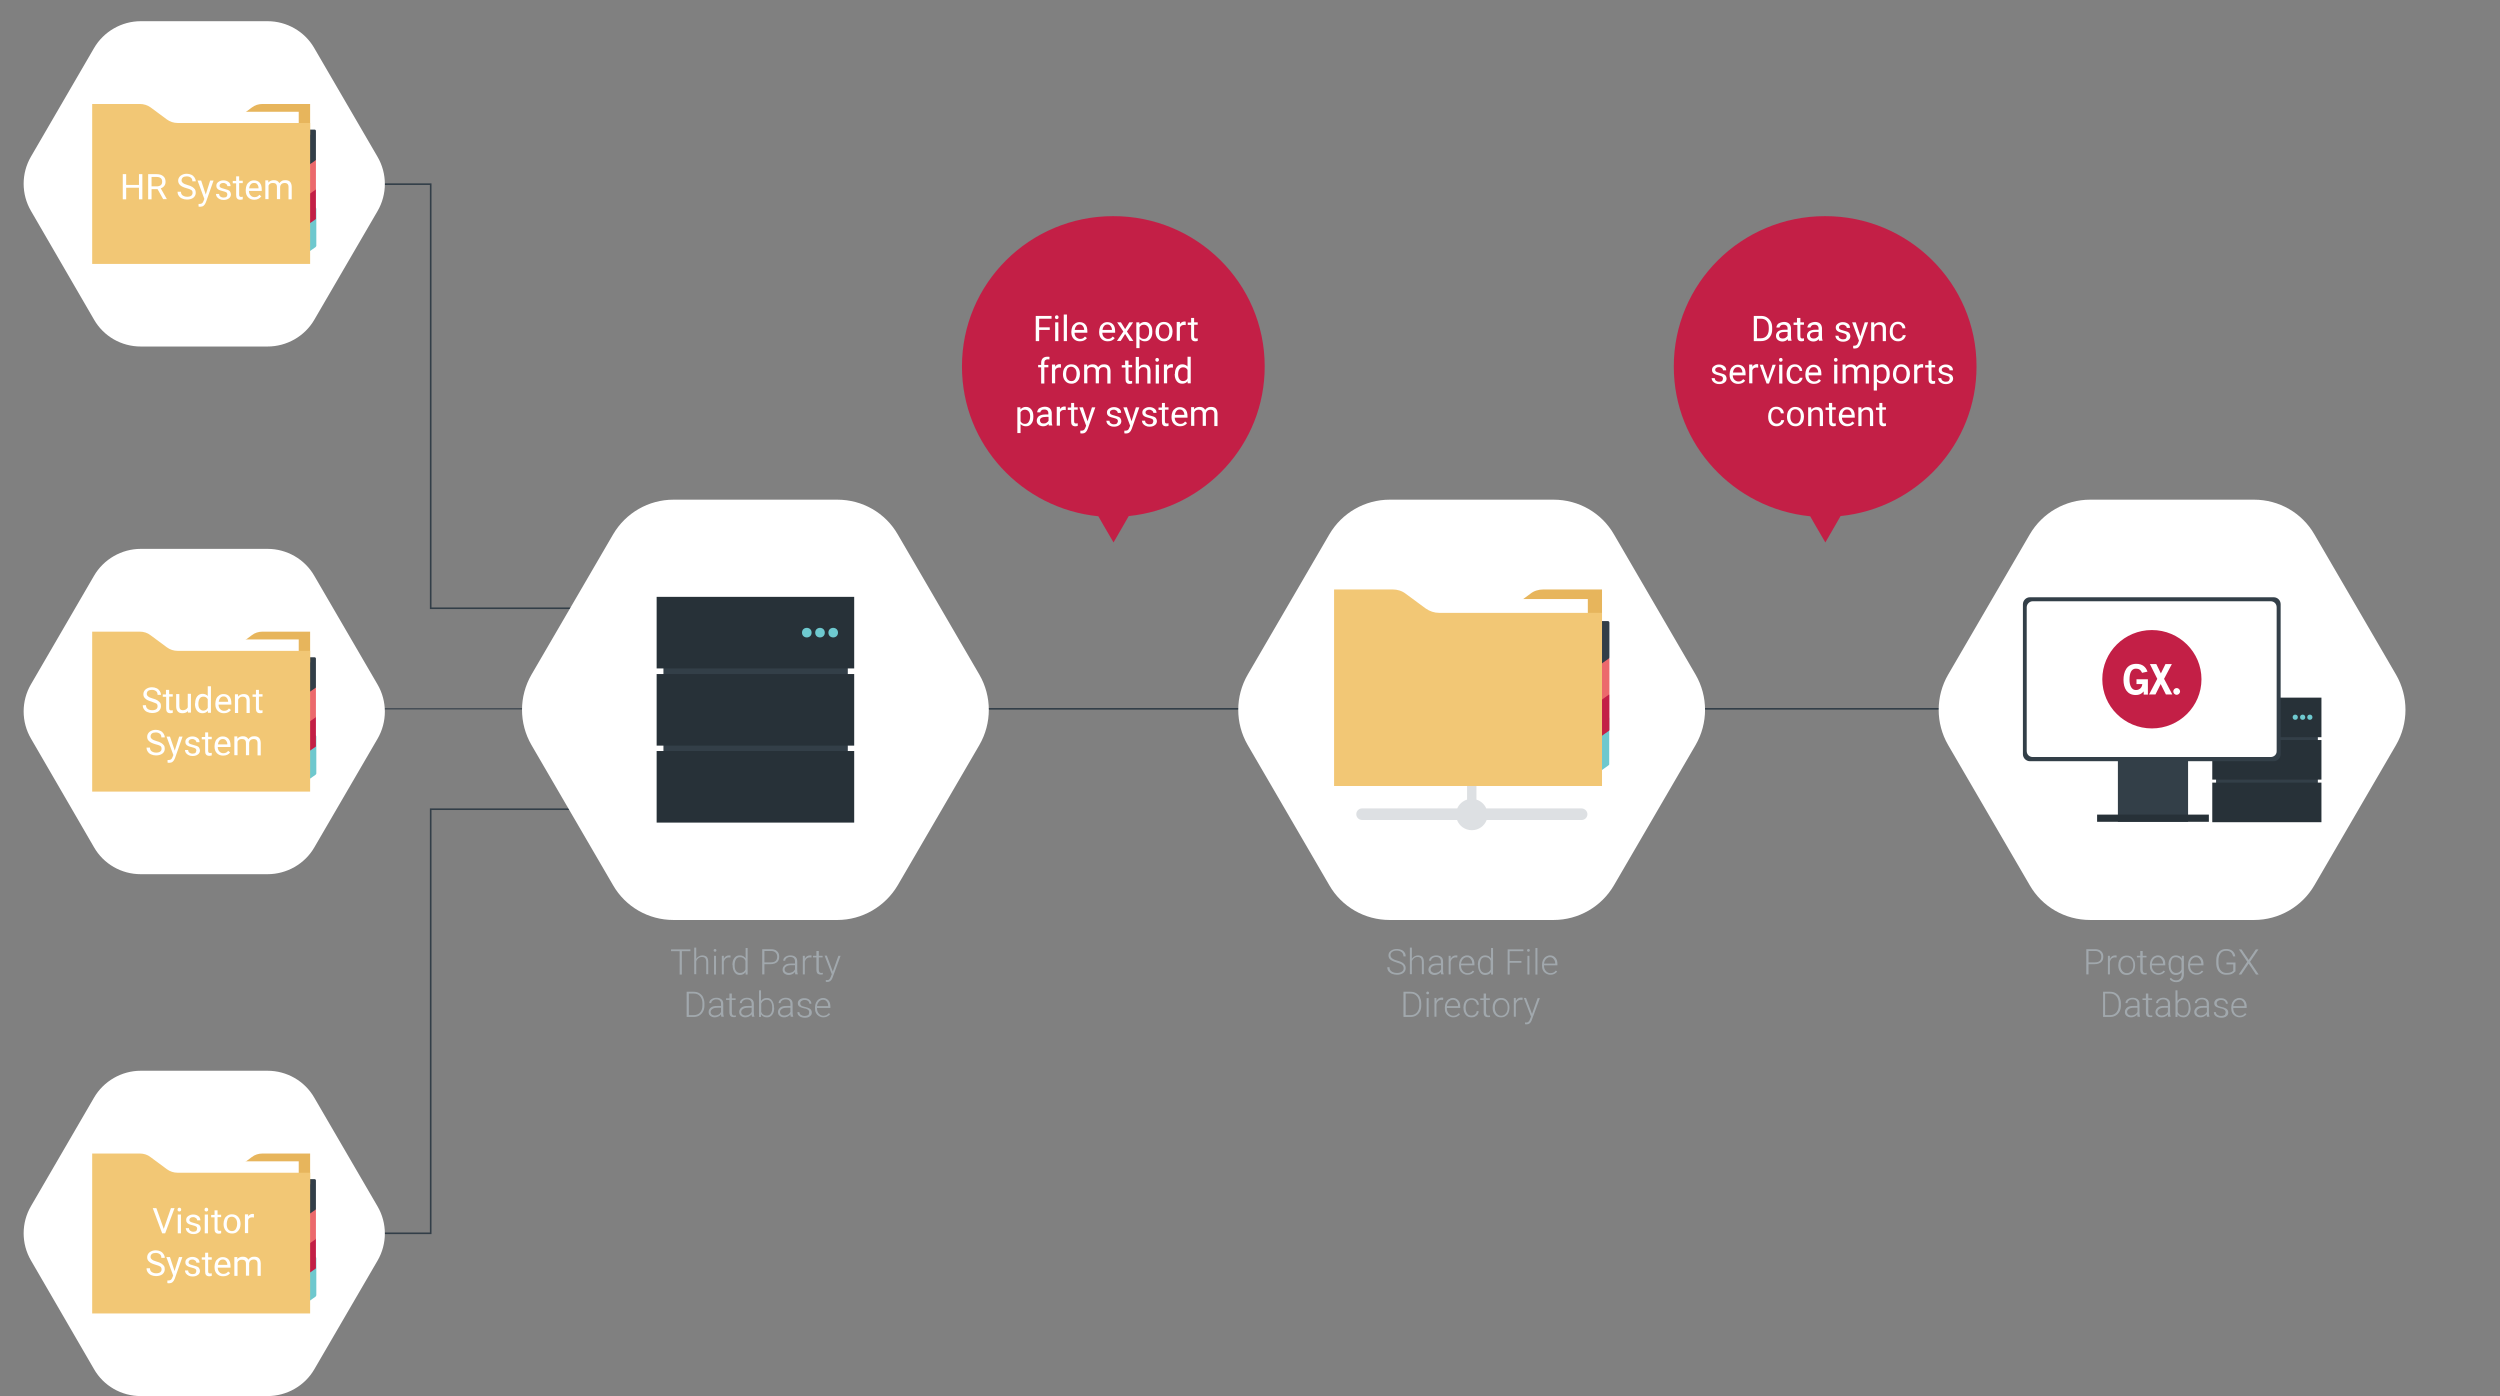 <?xml version="1.0" encoding="utf-8"?>
<!-- Generator: Adobe Illustrator 26.0.1, SVG Export Plug-In . SVG Version: 6.00 Build 0)  -->
<svg version="1.1" id="Layer_1" xmlns="http://www.w3.org/2000/svg" xmlns:xlink="http://www.w3.org/1999/xlink" x="0px" y="0px"
	 viewBox="0 0 1250.3 698.2" style="enable-background:new 0 0 1250.3 698.2;" xml:space="preserve">
<rect x="0" y="0" width="1250.3" height="698.2" fill="#808080" stroke="none"/>
<style type="text/css">
	.st0{fill:none;stroke:#323E48;stroke-width:0.807;stroke-miterlimit:10;}
	.st1{fill:none;stroke:#323E48;stroke-width:0.558;stroke-miterlimit:10;}
	.st2{fill:#C31F46;}
	.st3{enable-background:new    ;}
	.st4{fill:#FFFFFF;}
	.st5{fill:#A1A8AD;}
	.st6{fill:#333F48;}
	.st7{fill:#273138;}
	.st8{fill:#6EC9CF;}
	.st9{fill:#6EC8CE;}
	.st10{fill:#EC696C;}
	.st11{fill:#323E48;}
	.st12{fill:#E7B55C;}
	.st13{fill:#F2C775;}
	.st14{fill:#DDE0E3;}
</style>
<g>
	<polyline class="st0" points="150.6,616.8 215.4,616.8 215.4,404.7 345.5,404.7 	"/>
	<polyline class="st0" points="153.1,92.1 215.4,92.1 215.4,304.2 345.5,304.2 	"/>
	<line class="st0" x1="763.5" y1="354.5" x2="1062.1" y2="354.5"/>
	<line class="st0" x1="412.9" y1="354.5" x2="711.5" y2="354.5"/>
	<line class="st1" x1="23" y1="354.5" x2="308.7" y2="354.5"/>
	<g id="Door_Control_4_">
		<path id="Group_2_4_" class="st2" d="M837.1,183.4c0,39,30,71,68.2,74.8l2.7,4.7l4.9,8.4l4.9-8.5l2.7-4.7
			c38.2-3.9,68.1-35.9,68-74.9c0-41.5-34-75.2-75.8-75.1C870.9,108.1,837,141.8,837.1,183.4z"/>
	</g>
	<g>
		<g class="st3">
			<path class="st4" d="M877.1,170.6V158h3.6c1.1,0,2.1,0.2,2.9,0.7c0.8,0.5,1.5,1.2,2,2.1c0.5,0.9,0.7,1.9,0.7,3.1v0.8
				c0,1.2-0.2,2.2-0.7,3.1c-0.5,0.9-1.1,1.6-2,2.1c-0.9,0.5-1.9,0.7-3,0.7H877.1z M878.7,159.3v9.9h1.8c1.3,0,2.3-0.4,3-1.2
				c0.7-0.8,1.1-1.9,1.1-3.4v-0.7c0-1.4-0.3-2.5-1-3.3c-0.7-0.8-1.6-1.2-2.9-1.2H878.7z"/>
			<path class="st4" d="M894.3,170.6c-0.1-0.2-0.2-0.5-0.2-1c-0.7,0.8-1.6,1.2-2.7,1.2c-0.9,0-1.7-0.3-2.3-0.8
				c-0.6-0.5-0.9-1.2-0.9-2c0-1,0.4-1.7,1.1-2.3c0.7-0.5,1.8-0.8,3.1-0.8h1.6v-0.7c0-0.6-0.2-1-0.5-1.3c-0.3-0.3-0.8-0.5-1.5-0.5
				c-0.6,0-1.1,0.1-1.4,0.4s-0.6,0.6-0.6,1h-1.6c0-0.5,0.2-0.9,0.5-1.4s0.8-0.8,1.4-1s1.2-0.4,1.9-0.4c1.1,0,1.9,0.3,2.5,0.8
				s0.9,1.3,1,2.2v4.3c0,0.9,0.1,1.5,0.3,2v0.1H894.3z M891.6,169.3c0.5,0,1-0.1,1.4-0.4c0.5-0.3,0.8-0.6,1-1V166h-1.3
				c-2,0-3,0.6-3,1.7c0,0.5,0.2,0.9,0.5,1.2S891.1,169.3,891.6,169.3z"/>
			<path class="st4" d="M900.4,158.9v2.3h1.8v1.2h-1.8v5.8c0,0.4,0.1,0.7,0.2,0.8c0.2,0.2,0.4,0.3,0.8,0.3c0.2,0,0.4,0,0.8-0.1v1.3
				c-0.4,0.1-0.8,0.2-1.2,0.2c-0.7,0-1.3-0.2-1.6-0.6c-0.4-0.4-0.5-1-0.5-1.8v-5.8H897v-1.2h1.7v-2.3H900.4z"/>
			<path class="st4" d="M909.8,170.6c-0.1-0.2-0.2-0.5-0.2-1c-0.7,0.8-1.6,1.2-2.7,1.2c-0.9,0-1.7-0.3-2.3-0.8
				c-0.6-0.5-0.9-1.2-0.9-2c0-1,0.4-1.7,1.1-2.3c0.7-0.5,1.8-0.8,3.1-0.8h1.6v-0.7c0-0.6-0.2-1-0.5-1.3c-0.3-0.3-0.8-0.5-1.5-0.5
				c-0.6,0-1.1,0.1-1.4,0.4s-0.6,0.6-0.6,1h-1.6c0-0.5,0.2-0.9,0.5-1.4s0.8-0.8,1.4-1s1.2-0.4,1.9-0.4c1.1,0,1.9,0.3,2.5,0.8
				s0.9,1.3,1,2.2v4.3c0,0.9,0.1,1.5,0.3,2v0.1H909.8z M907.1,169.3c0.5,0,1-0.1,1.4-0.4c0.5-0.3,0.8-0.6,1-1V166h-1.3
				c-2,0-3,0.6-3,1.7c0,0.5,0.2,0.9,0.5,1.2S906.6,169.3,907.1,169.3z"/>
			<path class="st4" d="M923.6,168.1c0-0.4-0.2-0.8-0.5-1c-0.3-0.2-0.9-0.4-1.7-0.6s-1.5-0.4-1.9-0.6c-0.5-0.2-0.8-0.5-1.1-0.9
				c-0.2-0.3-0.3-0.7-0.3-1.2c0-0.8,0.3-1.4,1-1.9c0.7-0.5,1.5-0.8,2.5-0.8c1.1,0,1.9,0.3,2.6,0.8c0.7,0.5,1,1.2,1,2.1h-1.6
				c0-0.4-0.2-0.8-0.6-1.1c-0.4-0.3-0.8-0.5-1.4-0.5c-0.6,0-1,0.1-1.4,0.4s-0.5,0.6-0.5,1c0,0.4,0.2,0.7,0.5,0.9
				c0.3,0.2,0.9,0.4,1.7,0.6c0.8,0.2,1.5,0.4,2,0.6s0.9,0.5,1.1,0.9c0.2,0.3,0.4,0.8,0.4,1.3c0,0.8-0.3,1.5-1,2
				c-0.7,0.5-1.5,0.8-2.6,0.8c-0.8,0-1.4-0.1-2-0.4c-0.6-0.3-1-0.6-1.4-1.1c-0.3-0.5-0.5-1-0.5-1.5h1.6c0,0.5,0.2,1,0.6,1.3
				s0.9,0.5,1.6,0.5c0.6,0,1.1-0.1,1.5-0.4C923.4,168.8,923.6,168.5,923.6,168.1z"/>
			<path class="st4" d="M930.4,168.2l2.2-7h1.7l-3.8,10.8c-0.6,1.6-1.5,2.3-2.8,2.3l-0.3,0l-0.6-0.1v-1.3l0.4,0c0.5,0,1-0.1,1.3-0.3
				c0.3-0.2,0.6-0.6,0.8-1.2l0.4-1l-3.4-9.2h1.8L930.4,168.2z"/>
			<path class="st4" d="M937.3,161.2l0.1,1.2c0.7-0.9,1.7-1.3,2.8-1.3c2,0,3,1.1,3,3.3v6.2h-1.6v-6.2c0-0.7-0.2-1.2-0.5-1.5
				s-0.8-0.5-1.4-0.5c-0.5,0-1,0.1-1.4,0.4c-0.4,0.3-0.7,0.6-0.9,1.1v6.7h-1.6v-9.4H937.3z"/>
			<path class="st4" d="M949.4,169.4c0.6,0,1.1-0.2,1.5-0.5c0.4-0.3,0.7-0.8,0.7-1.3h1.5c0,0.5-0.2,1-0.6,1.5
				c-0.3,0.5-0.8,0.9-1.4,1.2s-1.2,0.4-1.8,0.4c-1.3,0-2.3-0.4-3.1-1.3c-0.8-0.8-1.1-2-1.1-3.5v-0.3c0-0.9,0.2-1.7,0.5-2.4
				c0.3-0.7,0.8-1.3,1.4-1.7c0.6-0.4,1.4-0.6,2.2-0.6c1.1,0,1.9,0.3,2.6,0.9s1.1,1.4,1.1,2.4h-1.5c0-0.6-0.3-1.1-0.7-1.5
				c-0.4-0.4-0.9-0.6-1.5-0.6c-0.8,0-1.5,0.3-1.9,0.9c-0.4,0.6-0.7,1.4-0.7,2.5v0.3c0,1.1,0.2,1.9,0.7,2.5
				C947.9,169.1,948.5,169.4,949.4,169.4z"/>
		</g>
		<g class="st3">
			<path class="st4" d="M861.7,189.3c0-0.4-0.2-0.8-0.5-1c-0.3-0.2-0.9-0.4-1.7-0.6s-1.5-0.4-1.9-0.6c-0.5-0.2-0.8-0.5-1.1-0.9
				c-0.2-0.3-0.3-0.7-0.3-1.2c0-0.8,0.3-1.4,1-1.9c0.7-0.5,1.5-0.8,2.5-0.8c1.1,0,1.9,0.3,2.6,0.8c0.7,0.5,1,1.2,1,2.1h-1.6
				c0-0.4-0.2-0.8-0.6-1.1c-0.4-0.3-0.8-0.5-1.4-0.5c-0.6,0-1,0.1-1.4,0.4s-0.5,0.6-0.5,1c0,0.4,0.2,0.7,0.5,0.9
				c0.3,0.2,0.9,0.4,1.7,0.6c0.8,0.2,1.5,0.4,2,0.6s0.9,0.5,1.1,0.9c0.2,0.3,0.4,0.8,0.4,1.3c0,0.8-0.3,1.5-1,2
				c-0.7,0.5-1.5,0.8-2.6,0.8c-0.8,0-1.4-0.1-2-0.4c-0.6-0.3-1-0.6-1.4-1.1c-0.3-0.5-0.5-1-0.5-1.5h1.6c0,0.5,0.2,1,0.6,1.3
				s0.9,0.5,1.6,0.5c0.6,0,1.1-0.1,1.5-0.4C861.5,190.1,861.7,189.7,861.7,189.3z"/>
			<path class="st4" d="M869.3,192c-1.3,0-2.3-0.4-3.1-1.2s-1.2-1.9-1.2-3.3v-0.3c0-0.9,0.2-1.8,0.5-2.5s0.9-1.3,1.5-1.7
				c0.6-0.4,1.3-0.6,2.1-0.6c1.2,0,2.2,0.4,2.9,1.2c0.7,0.8,1,1.9,1,3.4v0.7h-6.4c0,0.9,0.3,1.7,0.8,2.2s1.2,0.9,2,0.9
				c0.6,0,1.1-0.1,1.4-0.3s0.7-0.5,1-0.9l1,0.8C872.1,191.4,870.9,192,869.3,192z M869.1,183.6c-0.6,0-1.2,0.2-1.6,0.7
				c-0.4,0.5-0.7,1.1-0.8,2h4.7v-0.1c0-0.8-0.3-1.4-0.7-1.9S869.8,183.6,869.1,183.6z"/>
			<path class="st4" d="M879.4,183.9c-0.2,0-0.5-0.1-0.8-0.1c-1.1,0-1.8,0.4-2.2,1.3v6.6h-1.6v-9.4h1.6l0,1.1
				c0.5-0.8,1.3-1.3,2.2-1.3c0.3,0,0.6,0,0.7,0.1V183.9z"/>
			<path class="st4" d="M884.2,189.6l2.3-7.2h1.6l-3.4,9.4h-1.2l-3.4-9.4h1.6L884.2,189.6z"/>
			<path class="st4" d="M889.7,180c0-0.3,0.1-0.5,0.2-0.7c0.2-0.2,0.4-0.3,0.7-0.3s0.6,0.1,0.7,0.3c0.2,0.2,0.2,0.4,0.2,0.7
				c0,0.3-0.1,0.5-0.2,0.6c-0.2,0.2-0.4,0.3-0.7,0.3s-0.5-0.1-0.7-0.3C889.8,180.4,889.7,180.2,889.7,180z M891.4,191.8h-1.6v-9.4
				h1.6V191.8z"/>
			<path class="st4" d="M897.8,190.7c0.6,0,1.1-0.2,1.5-0.5c0.4-0.3,0.7-0.8,0.7-1.3h1.5c0,0.5-0.2,1-0.6,1.5
				c-0.3,0.5-0.8,0.9-1.4,1.2s-1.2,0.4-1.8,0.4c-1.3,0-2.3-0.4-3.1-1.3c-0.8-0.8-1.1-2-1.1-3.5v-0.3c0-0.9,0.2-1.7,0.5-2.4
				c0.3-0.7,0.8-1.3,1.4-1.7c0.6-0.4,1.4-0.6,2.2-0.6c1.1,0,1.9,0.3,2.6,0.9s1.1,1.4,1.1,2.4H900c0-0.6-0.3-1.1-0.7-1.5
				c-0.4-0.4-0.9-0.6-1.5-0.6c-0.8,0-1.5,0.3-1.9,0.9c-0.4,0.6-0.7,1.4-0.7,2.5v0.3c0,1.1,0.2,1.9,0.7,2.5
				C896.3,190.4,897,190.7,897.8,190.7z"/>
			<path class="st4" d="M907.2,192c-1.3,0-2.3-0.4-3.1-1.2s-1.2-1.9-1.2-3.3v-0.3c0-0.9,0.2-1.8,0.5-2.5s0.9-1.3,1.5-1.7
				c0.6-0.4,1.3-0.6,2.1-0.6c1.2,0,2.2,0.4,2.9,1.2c0.7,0.8,1,1.9,1,3.4v0.7h-6.4c0,0.9,0.3,1.7,0.8,2.2s1.2,0.9,2,0.9
				c0.6,0,1.1-0.1,1.4-0.3s0.7-0.5,1-0.9l1,0.8C910,191.4,908.8,192,907.2,192z M907,183.6c-0.6,0-1.2,0.2-1.6,0.7
				c-0.4,0.5-0.7,1.1-0.8,2h4.7v-0.1c0-0.8-0.3-1.4-0.7-1.9S907.7,183.6,907,183.6z"/>
			<path class="st4" d="M917.2,180c0-0.3,0.1-0.5,0.2-0.7c0.2-0.2,0.4-0.3,0.7-0.3s0.6,0.1,0.7,0.3c0.2,0.2,0.2,0.4,0.2,0.7
				c0,0.3-0.1,0.5-0.2,0.6c-0.2,0.2-0.4,0.3-0.7,0.3s-0.5-0.1-0.7-0.3C917.3,180.4,917.2,180.2,917.2,180z M918.9,191.8h-1.6v-9.4
				h1.6V191.8z"/>
			<path class="st4" d="M923,182.4l0,1c0.7-0.8,1.6-1.2,2.8-1.2c1.3,0,2.2,0.5,2.7,1.5c0.3-0.4,0.7-0.8,1.2-1.1
				c0.5-0.3,1.1-0.4,1.8-0.4c2.1,0,3.1,1.1,3.2,3.3v6.3h-1.6v-6.2c0-0.7-0.2-1.2-0.5-1.5c-0.3-0.3-0.8-0.5-1.5-0.5
				c-0.6,0-1.1,0.2-1.5,0.5c-0.4,0.4-0.6,0.8-0.7,1.4v6.2h-1.6v-6.1c0-1.4-0.7-2-2-2c-1.1,0-1.8,0.4-2.2,1.3v6.8h-1.6v-9.4H923z"/>
			<path class="st4" d="M945.1,187.2c0,1.4-0.3,2.6-1,3.4c-0.7,0.9-1.5,1.3-2.7,1.3c-1.1,0-2-0.4-2.7-1.1v4.5h-1.6v-12.9h1.5l0.1,1
				c0.7-0.8,1.6-1.2,2.7-1.2c1.1,0,2,0.4,2.7,1.3c0.7,0.8,1,2,1,3.5V187.2z M943.5,187c0-1.1-0.2-1.9-0.7-2.5
				c-0.5-0.6-1.1-0.9-1.9-0.9c-1,0-1.7,0.4-2.2,1.3v4.5c0.5,0.9,1.2,1.3,2.2,1.3c0.8,0,1.4-0.3,1.8-0.9
				C943.3,189.1,943.5,188.2,943.5,187z"/>
			<path class="st4" d="M946.7,187c0-0.9,0.2-1.7,0.5-2.5c0.4-0.7,0.9-1.3,1.5-1.7c0.6-0.4,1.4-0.6,2.2-0.6c1.3,0,2.3,0.4,3.1,1.3
				s1.2,2.1,1.2,3.5v0.1c0,0.9-0.2,1.7-0.5,2.5c-0.4,0.7-0.9,1.3-1.5,1.7c-0.7,0.4-1.4,0.6-2.2,0.6c-1.3,0-2.3-0.4-3.1-1.3
				s-1.2-2-1.2-3.5V187z M948.3,187.2c0,1,0.2,1.9,0.7,2.5c0.5,0.6,1.1,0.9,1.9,0.9c0.8,0,1.5-0.3,1.9-1s0.7-1.5,0.7-2.7
				c0-1-0.2-1.9-0.7-2.5s-1.1-1-2-1c-0.8,0-1.4,0.3-1.9,0.9C948.6,185.2,948.3,186.1,948.3,187.2z"/>
			<path class="st4" d="M961.9,183.9c-0.2,0-0.5-0.1-0.8-0.1c-1.1,0-1.8,0.4-2.2,1.3v6.6h-1.6v-9.4h1.6l0,1.1
				c0.5-0.8,1.3-1.3,2.2-1.3c0.3,0,0.6,0,0.7,0.1V183.9z"/>
			<path class="st4" d="M966,180.2v2.3h1.8v1.2H966v5.8c0,0.4,0.1,0.7,0.2,0.8c0.2,0.2,0.4,0.3,0.8,0.3c0.2,0,0.4,0,0.8-0.1v1.3
				c-0.4,0.1-0.8,0.2-1.2,0.2c-0.7,0-1.3-0.2-1.6-0.6c-0.4-0.4-0.5-1-0.5-1.8v-5.8h-1.7v-1.2h1.7v-2.3H966z"/>
			<path class="st4" d="M975.1,189.3c0-0.4-0.2-0.8-0.5-1c-0.3-0.2-0.9-0.4-1.7-0.6s-1.5-0.4-1.9-0.6c-0.5-0.2-0.8-0.5-1.1-0.9
				c-0.2-0.3-0.3-0.7-0.3-1.2c0-0.8,0.3-1.4,1-1.9c0.7-0.5,1.5-0.8,2.5-0.8c1.1,0,1.9,0.3,2.6,0.8c0.7,0.5,1,1.2,1,2.1H975
				c0-0.4-0.2-0.8-0.6-1.1c-0.4-0.3-0.8-0.5-1.4-0.5c-0.6,0-1,0.1-1.4,0.4s-0.5,0.6-0.5,1c0,0.4,0.2,0.7,0.5,0.9
				c0.3,0.2,0.9,0.4,1.7,0.6c0.8,0.2,1.5,0.4,2,0.6s0.9,0.5,1.1,0.9c0.2,0.3,0.4,0.8,0.4,1.3c0,0.8-0.3,1.5-1,2
				c-0.7,0.5-1.5,0.8-2.6,0.8c-0.8,0-1.4-0.1-2-0.4c-0.6-0.3-1-0.6-1.4-1.1c-0.3-0.5-0.5-1-0.5-1.5h1.6c0,0.5,0.2,1,0.6,1.3
				s0.9,0.5,1.6,0.5c0.6,0,1.1-0.1,1.5-0.4C974.9,190.1,975.1,189.7,975.1,189.3z"/>
		</g>
		<g class="st3">
			<path class="st4" d="M888.6,211.9c0.6,0,1.1-0.2,1.5-0.5c0.4-0.3,0.7-0.8,0.7-1.3h1.5c0,0.5-0.2,1-0.6,1.5
				c-0.3,0.5-0.8,0.9-1.4,1.2s-1.2,0.4-1.8,0.4c-1.3,0-2.3-0.4-3.1-1.3c-0.8-0.8-1.1-2-1.1-3.5v-0.3c0-0.9,0.2-1.7,0.5-2.4
				c0.3-0.7,0.8-1.3,1.4-1.7c0.6-0.4,1.4-0.6,2.2-0.6c1.1,0,1.9,0.3,2.6,0.9s1.1,1.4,1.1,2.4h-1.5c0-0.6-0.3-1.1-0.7-1.5
				c-0.4-0.4-0.9-0.6-1.5-0.6c-0.8,0-1.5,0.3-1.9,0.9c-0.4,0.6-0.7,1.4-0.7,2.5v0.3c0,1.1,0.2,1.9,0.7,2.5
				C887.1,211.6,887.8,211.9,888.6,211.9z"/>
			<path class="st4" d="M893.7,208.3c0-0.9,0.2-1.7,0.5-2.5c0.4-0.7,0.9-1.3,1.5-1.7c0.6-0.4,1.4-0.6,2.2-0.6c1.3,0,2.3,0.4,3.1,1.3
				s1.2,2.1,1.2,3.5v0.1c0,0.9-0.2,1.7-0.5,2.5c-0.4,0.7-0.9,1.3-1.5,1.7c-0.7,0.4-1.4,0.6-2.2,0.6c-1.3,0-2.3-0.4-3.1-1.3
				s-1.2-2-1.2-3.5V208.3z M895.4,208.5c0,1,0.2,1.9,0.7,2.5c0.5,0.6,1.1,0.9,1.9,0.9c0.8,0,1.5-0.3,1.9-1s0.7-1.5,0.7-2.7
				c0-1-0.2-1.9-0.7-2.5s-1.1-1-2-1c-0.8,0-1.4,0.3-1.9,0.9C895.6,206.4,895.4,207.3,895.4,208.5z"/>
			<path class="st4" d="M905.8,203.7l0.1,1.2c0.7-0.9,1.7-1.3,2.8-1.3c2,0,3,1.1,3,3.3v6.2h-1.6v-6.2c0-0.7-0.2-1.2-0.5-1.5
				s-0.8-0.5-1.4-0.5c-0.5,0-1,0.1-1.4,0.4c-0.4,0.3-0.7,0.6-0.9,1.1v6.7h-1.6v-9.4H905.8z"/>
			<path class="st4" d="M916.3,201.4v2.3h1.8v1.2h-1.8v5.8c0,0.4,0.1,0.7,0.2,0.8c0.2,0.2,0.4,0.3,0.8,0.3c0.2,0,0.4,0,0.8-0.1v1.3
				c-0.4,0.1-0.8,0.2-1.2,0.2c-0.7,0-1.3-0.2-1.6-0.6c-0.4-0.4-0.5-1-0.5-1.8v-5.8H913v-1.2h1.7v-2.3H916.3z"/>
			<path class="st4" d="M923.9,213.2c-1.3,0-2.3-0.4-3.1-1.2s-1.2-1.9-1.2-3.3v-0.3c0-0.9,0.2-1.8,0.5-2.5s0.9-1.3,1.5-1.7
				c0.6-0.4,1.3-0.6,2.1-0.6c1.2,0,2.2,0.4,2.9,1.2c0.7,0.8,1,1.9,1,3.4v0.7h-6.4c0,0.9,0.3,1.7,0.8,2.2s1.2,0.9,2,0.9
				c0.6,0,1.1-0.1,1.4-0.3s0.7-0.5,1-0.9l1,0.8C926.6,212.6,925.5,213.2,923.9,213.2z M923.7,204.8c-0.6,0-1.2,0.2-1.6,0.7
				c-0.4,0.5-0.7,1.1-0.8,2h4.7v-0.1c0-0.8-0.3-1.4-0.7-1.9S924.4,204.8,923.7,204.8z"/>
			<path class="st4" d="M930.9,203.7l0.1,1.2c0.7-0.9,1.7-1.3,2.8-1.3c2,0,3,1.1,3,3.3v6.2h-1.6v-6.2c0-0.7-0.2-1.2-0.5-1.5
				s-0.8-0.5-1.4-0.5c-0.5,0-1,0.1-1.4,0.4c-0.4,0.3-0.7,0.6-0.9,1.1v6.7h-1.6v-9.4H930.9z"/>
			<path class="st4" d="M941.4,201.4v2.3h1.8v1.2h-1.8v5.8c0,0.4,0.1,0.7,0.2,0.8c0.2,0.2,0.4,0.3,0.8,0.3c0.2,0,0.4,0,0.8-0.1v1.3
				c-0.4,0.1-0.8,0.2-1.2,0.2c-0.7,0-1.3-0.2-1.6-0.6c-0.4-0.4-0.5-1-0.5-1.8v-5.8h-1.7v-1.2h1.7v-2.3H941.4z"/>
		</g>
	</g>
	<g id="Door_Control_3_">
		<path id="Group_2_3_" class="st2" d="M481.1,183.4c0,39,30,71,68.2,74.8l2.7,4.7l4.9,8.4l4.9-8.5l2.7-4.7
			c38.2-3.9,68.1-35.9,68-74.9c0-41.5-34-75.2-75.8-75.1C514.9,108.1,481,141.8,481.1,183.4z"/>
	</g>
	<g>
		<g class="st3">
			<path class="st4" d="M525,165h-5.3v5.6H518V158h7.9v1.4h-6.2v4.3h5.3V165z"/>
			<path class="st4" d="M527.6,158.7c0-0.3,0.1-0.5,0.2-0.7c0.2-0.2,0.4-0.3,0.7-0.3s0.6,0.1,0.7,0.3c0.2,0.2,0.2,0.4,0.2,0.7
				c0,0.3-0.1,0.5-0.2,0.6c-0.2,0.2-0.4,0.3-0.7,0.3s-0.5-0.1-0.7-0.3C527.7,159.2,527.6,159,527.6,158.7z M529.3,170.6h-1.6v-9.4
				h1.6V170.6z"/>
			<path class="st4" d="M533.7,170.6H532v-13.3h1.6V170.6z"/>
			<path class="st4" d="M540.1,170.7c-1.3,0-2.3-0.4-3.1-1.2s-1.2-1.9-1.2-3.3v-0.3c0-0.9,0.2-1.8,0.5-2.5s0.9-1.3,1.5-1.7
				c0.6-0.4,1.3-0.6,2.1-0.6c1.2,0,2.2,0.4,2.9,1.2c0.7,0.8,1,1.9,1,3.4v0.7h-6.4c0,0.9,0.3,1.7,0.8,2.2s1.2,0.9,2,0.9
				c0.6,0,1.1-0.1,1.4-0.3s0.7-0.5,1-0.9l1,0.8C542.9,170.1,541.7,170.7,540.1,170.7z M539.9,162.3c-0.6,0-1.2,0.2-1.6,0.7
				c-0.4,0.5-0.7,1.1-0.8,2h4.7v-0.1c0-0.8-0.3-1.4-0.7-1.9S540.6,162.3,539.9,162.3z"/>
			<path class="st4" d="M554,170.7c-1.3,0-2.3-0.4-3.1-1.2s-1.2-1.9-1.2-3.3v-0.3c0-0.9,0.2-1.8,0.5-2.5s0.9-1.3,1.5-1.7
				c0.6-0.4,1.3-0.6,2.1-0.6c1.2,0,2.2,0.4,2.9,1.2c0.7,0.8,1,1.9,1,3.4v0.7h-6.4c0,0.9,0.3,1.7,0.8,2.2s1.2,0.9,2,0.9
				c0.6,0,1.1-0.1,1.4-0.3s0.7-0.5,1-0.9l1,0.8C556.8,170.1,555.6,170.7,554,170.7z M553.8,162.3c-0.6,0-1.2,0.2-1.6,0.7
				c-0.4,0.5-0.7,1.1-0.8,2h4.7v-0.1c0-0.8-0.3-1.4-0.7-1.9S554.5,162.3,553.8,162.3z"/>
			<path class="st4" d="M562.7,164.6l2.1-3.4h1.9l-3.1,4.6l3.2,4.7h-1.9l-2.2-3.5l-2.2,3.5h-1.9l3.2-4.7l-3.1-4.6h1.9L562.7,164.6z"
				/>
			<path class="st4" d="M576.3,166c0,1.4-0.3,2.6-1,3.4c-0.7,0.9-1.5,1.3-2.7,1.3c-1.1,0-2-0.4-2.7-1.1v4.5h-1.6v-12.9h1.5l0.1,1
				c0.7-0.8,1.6-1.2,2.7-1.2c1.1,0,2,0.4,2.7,1.3c0.7,0.8,1,2,1,3.5V166z M574.7,165.8c0-1.1-0.2-1.9-0.7-2.5
				c-0.5-0.6-1.1-0.9-1.9-0.9c-1,0-1.7,0.4-2.2,1.3v4.5c0.5,0.9,1.2,1.3,2.2,1.3c0.8,0,1.4-0.3,1.8-0.9
				C574.5,167.9,574.7,167,574.7,165.8z"/>
			<path class="st4" d="M577.9,165.8c0-0.9,0.2-1.7,0.5-2.5c0.4-0.7,0.9-1.3,1.5-1.7c0.6-0.4,1.4-0.6,2.2-0.6c1.3,0,2.3,0.4,3.1,1.3
				s1.2,2.1,1.2,3.5v0.1c0,0.9-0.2,1.7-0.5,2.5c-0.4,0.7-0.9,1.3-1.5,1.7c-0.7,0.4-1.4,0.6-2.2,0.6c-1.3,0-2.3-0.4-3.1-1.3
				s-1.2-2-1.2-3.5V165.8z M579.6,166c0,1,0.2,1.9,0.7,2.5c0.5,0.6,1.1,0.9,1.9,0.9c0.8,0,1.5-0.3,1.9-1s0.7-1.5,0.7-2.7
				c0-1-0.2-1.9-0.7-2.5s-1.1-1-2-1c-0.8,0-1.4,0.3-1.9,0.9C579.8,163.9,579.6,164.8,579.6,166z"/>
			<path class="st4" d="M593.1,162.6c-0.2,0-0.5-0.1-0.8-0.1c-1.1,0-1.8,0.4-2.2,1.3v6.6h-1.6v-9.4h1.6l0,1.1
				c0.5-0.8,1.3-1.3,2.2-1.3c0.3,0,0.6,0,0.7,0.1V162.6z"/>
			<path class="st4" d="M597.2,158.9v2.3h1.8v1.2h-1.8v5.8c0,0.4,0.1,0.7,0.2,0.8c0.2,0.2,0.4,0.3,0.8,0.3c0.2,0,0.4,0,0.8-0.1v1.3
				c-0.4,0.1-0.8,0.2-1.2,0.2c-0.7,0-1.3-0.2-1.6-0.6c-0.4-0.4-0.5-1-0.5-1.8v-5.8h-1.7v-1.2h1.7v-2.3H597.2z"/>
		</g>
		<g class="st3">
			<path class="st4" d="M520.7,191.8v-8.1h-1.5v-1.2h1.5v-1c0-1,0.3-1.8,0.8-2.3c0.5-0.5,1.3-0.8,2.3-0.8c0.4,0,0.7,0,1.1,0.1
				l-0.1,1.3c-0.3-0.1-0.6-0.1-0.9-0.1c-0.5,0-0.9,0.2-1.2,0.5s-0.4,0.7-0.4,1.3v1h2v1.2h-2v8.1H520.7z"/>
			<path class="st4" d="M530.7,183.9c-0.2,0-0.5-0.1-0.8-0.1c-1.1,0-1.8,0.4-2.2,1.3v6.6h-1.6v-9.4h1.6l0,1.1
				c0.5-0.8,1.3-1.3,2.2-1.3c0.3,0,0.6,0,0.7,0.1V183.9z"/>
			<path class="st4" d="M531.6,187c0-0.9,0.2-1.7,0.5-2.5c0.4-0.7,0.9-1.3,1.5-1.7c0.6-0.4,1.4-0.6,2.2-0.6c1.3,0,2.3,0.4,3.1,1.3
				s1.2,2.1,1.2,3.5v0.1c0,0.9-0.2,1.7-0.5,2.5c-0.4,0.7-0.9,1.3-1.5,1.7c-0.7,0.4-1.4,0.6-2.2,0.6c-1.3,0-2.3-0.4-3.1-1.3
				s-1.2-2-1.2-3.5V187z M533.2,187.2c0,1,0.2,1.9,0.7,2.5c0.5,0.6,1.1,0.9,1.9,0.9c0.8,0,1.5-0.3,1.9-1s0.7-1.5,0.7-2.7
				c0-1-0.2-1.9-0.7-2.5s-1.1-1-2-1c-0.8,0-1.4,0.3-1.9,0.9C533.4,185.2,533.2,186.1,533.2,187.2z"/>
			<path class="st4" d="M543.7,182.4l0,1c0.7-0.8,1.6-1.2,2.8-1.2c1.3,0,2.2,0.5,2.7,1.5c0.3-0.4,0.7-0.8,1.2-1.1
				c0.5-0.3,1.1-0.4,1.8-0.4c2.1,0,3.1,1.1,3.2,3.3v6.3h-1.6v-6.2c0-0.7-0.2-1.2-0.5-1.5c-0.3-0.3-0.8-0.5-1.5-0.5
				c-0.6,0-1.1,0.2-1.5,0.5c-0.4,0.4-0.6,0.8-0.7,1.4v6.2h-1.6v-6.1c0-1.4-0.7-2-2-2c-1.1,0-1.8,0.4-2.2,1.3v6.8h-1.6v-9.4H543.7z"
				/>
			<path class="st4" d="M564.4,180.2v2.3h1.8v1.2h-1.8v5.8c0,0.4,0.1,0.7,0.2,0.8c0.2,0.2,0.4,0.3,0.8,0.3c0.2,0,0.4,0,0.8-0.1v1.3
				c-0.4,0.1-0.8,0.2-1.2,0.2c-0.7,0-1.3-0.2-1.6-0.6c-0.4-0.4-0.5-1-0.5-1.8v-5.8H561v-1.2h1.7v-2.3H564.4z"/>
			<path class="st4" d="M569.6,183.6c0.7-0.9,1.6-1.3,2.8-1.3c2,0,3,1.1,3,3.3v6.2h-1.6v-6.2c0-0.7-0.2-1.2-0.5-1.5
				s-0.8-0.5-1.4-0.5c-0.5,0-1,0.1-1.4,0.4c-0.4,0.3-0.7,0.6-0.9,1.1v6.7H568v-13.3h1.6V183.6z"/>
			<path class="st4" d="M577.8,180c0-0.3,0.1-0.5,0.2-0.7c0.2-0.2,0.4-0.3,0.7-0.3s0.6,0.1,0.7,0.3c0.2,0.2,0.2,0.4,0.2,0.7
				c0,0.3-0.1,0.5-0.2,0.6c-0.2,0.2-0.4,0.3-0.7,0.3s-0.5-0.1-0.7-0.3C577.9,180.4,577.8,180.2,577.8,180z M579.6,191.8H578v-9.4
				h1.6V191.8z"/>
			<path class="st4" d="M586.7,183.9c-0.2,0-0.5-0.1-0.8-0.1c-1.1,0-1.8,0.4-2.2,1.3v6.6h-1.6v-9.4h1.6l0,1.1
				c0.5-0.8,1.3-1.3,2.2-1.3c0.3,0,0.6,0,0.7,0.1V183.9z"/>
			<path class="st4" d="M587.6,187c0-1.4,0.3-2.6,1-3.5c0.7-0.9,1.6-1.3,2.7-1.3c1.1,0,2,0.4,2.6,1.1v-4.9h1.6v13.3h-1.5l-0.1-1
				c-0.6,0.8-1.5,1.2-2.7,1.2c-1.1,0-2-0.4-2.7-1.3c-0.7-0.9-1-2-1-3.5V187z M589.2,187.2c0,1.1,0.2,1.9,0.7,2.5
				c0.4,0.6,1,0.9,1.8,0.9c1,0,1.8-0.5,2.2-1.4V185c-0.5-0.9-1.2-1.3-2.2-1.3c-0.8,0-1.4,0.3-1.8,0.9
				C589.5,185.1,589.2,186,589.2,187.2z"/>
		</g>
		<g class="st3">
			<path class="st4" d="M516.8,208.5c0,1.4-0.3,2.6-1,3.4c-0.7,0.9-1.5,1.3-2.7,1.3c-1.1,0-2-0.4-2.7-1.1v4.5h-1.6v-12.9h1.5l0.1,1
				c0.7-0.8,1.6-1.2,2.7-1.2c1.1,0,2,0.4,2.7,1.3c0.7,0.8,1,2,1,3.5V208.5z M515.2,208.3c0-1.1-0.2-1.9-0.7-2.5
				c-0.5-0.6-1.1-0.9-1.9-0.9c-1,0-1.7,0.4-2.2,1.3v4.5c0.5,0.9,1.2,1.3,2.2,1.3c0.8,0,1.4-0.3,1.8-0.9
				C514.9,210.4,515.2,209.5,515.2,208.3z"/>
			<path class="st4" d="M524.6,213c-0.1-0.2-0.2-0.5-0.2-1c-0.7,0.8-1.6,1.2-2.7,1.2c-0.9,0-1.7-0.3-2.3-0.8c-0.6-0.5-0.9-1.2-0.9-2
				c0-1,0.4-1.7,1.1-2.3c0.7-0.5,1.8-0.8,3.1-0.8h1.6v-0.7c0-0.6-0.2-1-0.5-1.3c-0.3-0.3-0.8-0.5-1.5-0.5c-0.6,0-1.1,0.1-1.4,0.4
				s-0.6,0.6-0.6,1h-1.6c0-0.5,0.2-0.9,0.5-1.4s0.8-0.8,1.4-1s1.2-0.4,1.9-0.4c1.1,0,1.9,0.3,2.5,0.8s0.9,1.3,1,2.2v4.3
				c0,0.9,0.1,1.5,0.3,2v0.1H524.6z M522,211.8c0.5,0,1-0.1,1.4-0.4c0.5-0.3,0.8-0.6,1-1v-1.9h-1.3c-2,0-3,0.6-3,1.7
				c0,0.5,0.2,0.9,0.5,1.2S521.4,211.8,522,211.8z"/>
			<path class="st4" d="M533.1,205.1c-0.2,0-0.5-0.1-0.8-0.1c-1.1,0-1.8,0.4-2.2,1.3v6.6h-1.6v-9.4h1.6l0,1.1
				c0.5-0.8,1.3-1.3,2.2-1.3c0.3,0,0.6,0,0.7,0.1V205.1z"/>
			<path class="st4" d="M537.2,201.4v2.3h1.8v1.2h-1.8v5.8c0,0.4,0.1,0.7,0.2,0.8c0.2,0.2,0.4,0.3,0.8,0.3c0.2,0,0.4,0,0.8-0.1v1.3
				c-0.4,0.1-0.8,0.2-1.2,0.2c-0.7,0-1.3-0.2-1.6-0.6c-0.4-0.4-0.5-1-0.5-1.8v-5.8h-1.7v-1.2h1.7v-2.3H537.2z"/>
			<path class="st4" d="M543.9,210.7l2.2-7h1.7l-3.8,10.8c-0.6,1.6-1.5,2.3-2.8,2.3l-0.3,0l-0.6-0.1v-1.3l0.4,0c0.5,0,1-0.1,1.3-0.3
				c0.3-0.2,0.6-0.6,0.8-1.2l0.4-1l-3.4-9.2h1.8L543.9,210.7z"/>
			<path class="st4" d="M559.1,210.6c0-0.4-0.2-0.8-0.5-1c-0.3-0.2-0.9-0.4-1.7-0.6s-1.5-0.4-1.9-0.6c-0.5-0.2-0.8-0.5-1.1-0.9
				c-0.2-0.3-0.3-0.7-0.3-1.2c0-0.8,0.3-1.4,1-1.9c0.7-0.5,1.5-0.8,2.5-0.8c1.1,0,1.9,0.3,2.6,0.8c0.7,0.5,1,1.2,1,2.1H559
				c0-0.4-0.2-0.8-0.6-1.1c-0.4-0.3-0.8-0.5-1.4-0.5c-0.6,0-1,0.1-1.4,0.4s-0.5,0.6-0.5,1c0,0.4,0.2,0.7,0.5,0.9
				c0.3,0.2,0.9,0.4,1.7,0.6c0.8,0.2,1.5,0.4,2,0.6s0.9,0.5,1.1,0.9c0.2,0.3,0.4,0.8,0.4,1.3c0,0.8-0.3,1.5-1,2
				c-0.7,0.5-1.5,0.8-2.6,0.8c-0.8,0-1.4-0.1-2-0.4c-0.6-0.3-1-0.6-1.4-1.1c-0.3-0.5-0.5-1-0.5-1.5h1.6c0,0.5,0.2,1,0.6,1.3
				s0.9,0.5,1.6,0.5c0.6,0,1.1-0.1,1.5-0.4C558.9,211.3,559.1,211,559.1,210.6z"/>
			<path class="st4" d="M565.9,210.7l2.2-7h1.7l-3.8,10.8c-0.6,1.6-1.5,2.3-2.8,2.3l-0.3,0l-0.6-0.1v-1.3l0.4,0c0.5,0,1-0.1,1.3-0.3
				c0.3-0.2,0.6-0.6,0.8-1.2l0.4-1l-3.4-9.2h1.8L565.9,210.7z"/>
			<path class="st4" d="M576.8,210.6c0-0.4-0.2-0.8-0.5-1c-0.3-0.2-0.9-0.4-1.7-0.6s-1.5-0.4-1.9-0.6c-0.5-0.2-0.8-0.5-1.1-0.9
				c-0.2-0.3-0.3-0.7-0.3-1.2c0-0.8,0.3-1.4,1-1.9c0.7-0.5,1.5-0.8,2.5-0.8c1.1,0,1.9,0.3,2.6,0.8c0.7,0.5,1,1.2,1,2.1h-1.6
				c0-0.4-0.2-0.8-0.6-1.1c-0.4-0.3-0.8-0.5-1.4-0.5c-0.6,0-1,0.1-1.4,0.4s-0.5,0.6-0.5,1c0,0.4,0.2,0.7,0.5,0.9
				c0.3,0.2,0.9,0.4,1.7,0.6c0.8,0.2,1.5,0.4,2,0.6s0.9,0.5,1.1,0.9c0.2,0.3,0.4,0.8,0.4,1.3c0,0.8-0.3,1.5-1,2
				c-0.7,0.5-1.5,0.8-2.6,0.8c-0.8,0-1.4-0.1-2-0.4c-0.6-0.3-1-0.6-1.4-1.1c-0.3-0.5-0.5-1-0.5-1.5h1.6c0,0.5,0.2,1,0.6,1.3
				s0.9,0.5,1.6,0.5c0.6,0,1.1-0.1,1.5-0.4C576.6,211.3,576.8,211,576.8,210.6z"/>
			<path class="st4" d="M582.6,201.4v2.3h1.8v1.2h-1.8v5.8c0,0.4,0.1,0.7,0.2,0.8c0.2,0.2,0.4,0.3,0.8,0.3c0.2,0,0.4,0,0.8-0.1v1.3
				c-0.4,0.1-0.8,0.2-1.2,0.2c-0.7,0-1.3-0.2-1.6-0.6c-0.4-0.4-0.5-1-0.5-1.8v-5.8h-1.7v-1.2h1.7v-2.3H582.6z"/>
			<path class="st4" d="M590.2,213.2c-1.3,0-2.3-0.4-3.1-1.2s-1.2-1.9-1.2-3.3v-0.3c0-0.9,0.2-1.8,0.5-2.5s0.9-1.3,1.5-1.7
				c0.6-0.4,1.3-0.6,2.1-0.6c1.2,0,2.2,0.4,2.9,1.2c0.7,0.8,1,1.9,1,3.4v0.7h-6.4c0,0.9,0.3,1.7,0.8,2.2s1.2,0.9,2,0.9
				c0.6,0,1.1-0.1,1.4-0.3s0.7-0.5,1-0.9l1,0.8C592.9,212.6,591.8,213.2,590.2,213.2z M590,204.8c-0.6,0-1.2,0.2-1.6,0.7
				c-0.4,0.5-0.7,1.1-0.8,2h4.7v-0.1c0-0.8-0.3-1.4-0.7-1.9S590.7,204.8,590,204.8z"/>
			<path class="st4" d="M597.2,203.7l0,1c0.7-0.8,1.6-1.2,2.8-1.2c1.3,0,2.2,0.5,2.7,1.5c0.3-0.4,0.7-0.8,1.2-1.1
				c0.5-0.3,1.1-0.4,1.8-0.4c2.1,0,3.1,1.1,3.2,3.3v6.3h-1.6v-6.2c0-0.7-0.2-1.2-0.5-1.5c-0.3-0.3-0.8-0.5-1.5-0.5
				c-0.6,0-1.1,0.2-1.5,0.5c-0.4,0.4-0.6,0.8-0.7,1.4v6.2h-1.6v-6.1c0-1.4-0.7-2-2-2c-1.1,0-1.8,0.4-2.2,1.3v6.8h-1.6v-9.4H597.2z"
				/>
		</g>
	</g>
	<g>
		<g class="st3">
			<path class="st5" d="M1044.5,482.2v5.1h-1.1v-12.6h4.3c1.3,0,2.4,0.3,3.1,1c0.8,0.7,1.1,1.6,1.1,2.8c0,1.2-0.4,2.1-1.1,2.7
				c-0.7,0.6-1.8,1-3.2,1H1044.5z M1044.5,481.3h3.2c1,0,1.8-0.2,2.4-0.7c0.5-0.5,0.8-1.2,0.8-2.1c0-0.9-0.3-1.6-0.8-2.1
				c-0.5-0.5-1.3-0.8-2.3-0.8h-3.3V481.3z"/>
			<path class="st5" d="M1058.5,478.9c-0.2,0-0.5-0.1-0.7-0.1c-0.7,0-1.2,0.2-1.6,0.5c-0.5,0.4-0.8,0.9-1,1.6v6.4h-1V478h1l0,1.5
				c0.6-1.1,1.4-1.7,2.7-1.7c0.3,0,0.5,0,0.7,0.1L1058.5,478.9z"/>
			<path class="st5" d="M1059.4,482.6c0-0.9,0.2-1.7,0.5-2.4c0.4-0.7,0.8-1.3,1.5-1.7c0.6-0.4,1.4-0.6,2.2-0.6c1.3,0,2.3,0.4,3,1.3
				c0.8,0.9,1.2,2,1.2,3.5v0.2c0,0.9-0.2,1.7-0.5,2.4s-0.8,1.3-1.5,1.7c-0.6,0.4-1.4,0.6-2.2,0.6c-1.2,0-2.3-0.4-3-1.3
				c-0.8-0.9-1.2-2-1.2-3.5V482.6z M1060.5,482.8c0,1.1,0.3,2,0.9,2.8c0.6,0.7,1.3,1.1,2.3,1.1c0.9,0,1.7-0.4,2.3-1.1
				c0.6-0.7,0.9-1.7,0.9-2.8v-0.2c0-0.7-0.1-1.4-0.4-2c-0.3-0.6-0.6-1.1-1.1-1.4c-0.5-0.3-1-0.5-1.7-0.5c-0.9,0-1.7,0.4-2.3,1.1
				c-0.6,0.7-0.9,1.7-0.9,2.8V482.8z"/>
			<path class="st5" d="M1071.6,475.6v2.4h1.9v0.8h-1.9v6.2c0,0.5,0.1,0.9,0.3,1.2c0.2,0.3,0.5,0.4,0.9,0.4c0.2,0,0.5,0,0.8-0.1
				l0,0.8c-0.3,0.1-0.6,0.1-1.1,0.1c-0.7,0-1.2-0.2-1.6-0.6c-0.3-0.4-0.5-1-0.5-1.8v-6.2h-1.7V478h1.7v-2.4H1071.6z"/>
			<path class="st5" d="M1079.4,487.5c-0.8,0-1.5-0.2-2.2-0.6c-0.6-0.4-1.2-0.9-1.5-1.6c-0.4-0.7-0.5-1.5-0.5-2.4v-0.4
				c0-0.9,0.2-1.7,0.5-2.4c0.4-0.7,0.8-1.3,1.5-1.7s1.3-0.6,2-0.6c1.1,0,2,0.4,2.7,1.2c0.7,0.8,1,1.8,1,3.2v0.6h-6.7v0.2
				c0,1.1,0.3,1.9,0.9,2.6c0.6,0.7,1.4,1.1,2.3,1.1c0.6,0,1-0.1,1.5-0.3c0.4-0.2,0.8-0.5,1.2-1l0.7,0.5
				C1081.9,487,1080.8,487.5,1079.4,487.5z M1079.2,478.7c-0.8,0-1.4,0.3-2,0.9c-0.5,0.6-0.9,1.3-1,2.3h5.6v-0.1
				c0-0.9-0.3-1.6-0.8-2.2S1080,478.7,1079.2,478.7z"/>
			<path class="st5" d="M1084.5,482.6c0-1.5,0.3-2.6,1-3.5c0.7-0.9,1.5-1.3,2.7-1.3c1.3,0,2.3,0.5,2.9,1.5l0.1-1.3h1v9.2
				c0,1.2-0.3,2.2-1,2.9c-0.7,0.7-1.6,1.1-2.8,1.1c-0.7,0-1.3-0.1-1.9-0.4s-1.1-0.7-1.4-1.2l0.6-0.6c0.7,0.9,1.6,1.3,2.6,1.3
				c0.9,0,1.5-0.3,2-0.8s0.7-1.2,0.8-2.1v-1.2c-0.7,0.9-1.6,1.4-2.9,1.4c-1.1,0-2-0.4-2.6-1.3c-0.7-0.9-1-2-1-3.5V482.6z
				 M1085.6,482.8c0,1.2,0.2,2.1,0.7,2.8c0.5,0.7,1.2,1,2,1c1.3,0,2.2-0.6,2.7-1.7v-4.3c-0.2-0.6-0.6-1.1-1.1-1.4
				c-0.5-0.3-1-0.5-1.7-0.5c-0.9,0-1.6,0.3-2,1C1085.8,480.5,1085.6,481.5,1085.6,482.8z"/>
			<path class="st5" d="M1098.5,487.5c-0.8,0-1.5-0.2-2.2-0.6c-0.6-0.4-1.2-0.9-1.5-1.6c-0.4-0.7-0.5-1.5-0.5-2.4v-0.4
				c0-0.9,0.2-1.7,0.5-2.4c0.4-0.7,0.8-1.3,1.5-1.7s1.3-0.6,2-0.6c1.1,0,2,0.4,2.7,1.2c0.7,0.8,1,1.8,1,3.2v0.6h-6.7v0.2
				c0,1.1,0.3,1.9,0.9,2.6c0.6,0.7,1.4,1.1,2.3,1.1c0.6,0,1-0.1,1.5-0.3c0.4-0.2,0.8-0.5,1.2-1l0.7,0.5
				C1101,487,1099.9,487.5,1098.5,487.5z M1098.3,478.7c-0.8,0-1.4,0.3-2,0.9c-0.5,0.6-0.9,1.3-1,2.3h5.6v-0.1
				c0-0.9-0.3-1.6-0.8-2.2S1099.1,478.7,1098.3,478.7z"/>
			<path class="st5" d="M1117.8,485.9c-0.4,0.5-1,0.9-1.7,1.2s-1.7,0.4-2.7,0.4c-1,0-1.9-0.2-2.6-0.7c-0.8-0.5-1.4-1.1-1.8-2
				c-0.4-0.9-0.6-1.9-0.6-3v-1.6c0-1.7,0.4-3.1,1.3-4.1c0.9-1,2.1-1.5,3.6-1.5c1.3,0,2.4,0.3,3.2,1c0.8,0.7,1.3,1.6,1.4,2.7h-1.1
				c-0.2-0.9-0.5-1.6-1.1-2.1s-1.4-0.7-2.4-0.7c-1.2,0-2.1,0.4-2.8,1.3s-1,2-1,3.5v1.5c0,1,0.2,1.8,0.5,2.5c0.3,0.7,0.8,1.3,1.4,1.7
				c0.6,0.4,1.3,0.6,2.1,0.6c0.9,0,1.7-0.1,2.4-0.4c0.4-0.2,0.7-0.4,1-0.7v-3.2h-3.4v-0.9h4.5V485.9z"/>
			<path class="st5" d="M1124.6,480.1l3.6-5.3h1.3l-4.2,6.2l4.3,6.4h-1.3l-3.7-5.5l-3.7,5.5h-1.3l4.3-6.4l-4.2-6.2h1.3L1124.6,480.1
				z"/>
		</g>
		<g class="st3">
			<path class="st5" d="M1051.8,508.6V496h3.5c1,0,2,0.2,2.8,0.7c0.8,0.5,1.5,1.1,1.9,2s0.7,1.9,0.7,3v1.2c0,1.1-0.2,2.1-0.7,3
				c-0.5,0.9-1.1,1.5-1.9,2c-0.8,0.5-1.8,0.7-2.9,0.7H1051.8z M1052.8,496.9v10.8h2.4c1.3,0,2.4-0.4,3.2-1.3s1.2-2.1,1.2-3.6v-1.1
				c0-1.4-0.4-2.6-1.2-3.5c-0.8-0.9-1.8-1.3-3.1-1.3H1052.8z"/>
			<path class="st5" d="M1069.1,508.6c-0.1-0.3-0.2-0.7-0.2-1.3c-0.4,0.5-0.8,0.8-1.4,1.1c-0.6,0.3-1.2,0.4-1.8,0.4
				c-0.9,0-1.6-0.3-2.2-0.8c-0.6-0.5-0.8-1.1-0.8-1.9c0-0.9,0.4-1.6,1.1-2.2s1.8-0.8,3.2-0.8h1.9v-1.1c0-0.7-0.2-1.2-0.6-1.6
				c-0.4-0.4-1-0.6-1.8-0.6c-0.7,0-1.3,0.2-1.8,0.6c-0.5,0.4-0.7,0.8-0.7,1.3l-1,0c0-0.7,0.3-1.4,1-1.9c0.7-0.5,1.6-0.8,2.6-0.8
				c1.1,0,1.9,0.3,2.5,0.8s0.9,1.2,0.9,2.2v4.4c0,0.9,0.1,1.6,0.3,2v0.1H1069.1z M1065.9,507.9c0.7,0,1.3-0.2,1.9-0.5
				s0.9-0.8,1.2-1.3V504h-1.9c-1,0-1.9,0.2-2.4,0.6c-0.6,0.4-0.9,0.9-0.9,1.5c0,0.5,0.2,1,0.6,1.3S1065.2,507.9,1065.9,507.9z"/>
			<path class="st5" d="M1074.4,496.9v2.4h1.9v0.8h-1.9v6.2c0,0.5,0.1,0.9,0.3,1.2c0.2,0.3,0.5,0.4,0.9,0.4c0.2,0,0.5,0,0.8-0.1
				l0,0.8c-0.3,0.1-0.6,0.1-1.1,0.1c-0.7,0-1.2-0.2-1.6-0.6c-0.3-0.4-0.5-1-0.5-1.8v-6.2h-1.7v-0.8h1.7v-2.4H1074.4z"/>
			<path class="st5" d="M1084.4,508.6c-0.1-0.3-0.2-0.7-0.2-1.3c-0.4,0.5-0.8,0.8-1.4,1.1c-0.6,0.3-1.2,0.4-1.8,0.4
				c-0.9,0-1.6-0.3-2.2-0.8c-0.6-0.5-0.8-1.1-0.8-1.9c0-0.9,0.4-1.6,1.1-2.2s1.8-0.8,3.2-0.8h1.9v-1.1c0-0.7-0.2-1.2-0.6-1.6
				c-0.4-0.4-1-0.6-1.8-0.6c-0.7,0-1.3,0.2-1.8,0.6c-0.5,0.4-0.7,0.8-0.7,1.3l-1,0c0-0.7,0.3-1.4,1-1.9c0.7-0.5,1.6-0.8,2.6-0.8
				c1.1,0,1.9,0.3,2.5,0.8s0.9,1.2,0.9,2.2v4.4c0,0.9,0.1,1.6,0.3,2v0.1H1084.4z M1081.1,507.9c0.7,0,1.3-0.2,1.9-0.5
				s0.9-0.8,1.2-1.3V504h-1.9c-1,0-1.9,0.2-2.4,0.6c-0.6,0.4-0.9,0.9-0.9,1.5c0,0.5,0.2,1,0.6,1.3S1080.5,507.9,1081.1,507.9z"/>
			<path class="st5" d="M1095.6,504c0,1.5-0.3,2.6-1,3.5c-0.7,0.9-1.5,1.3-2.6,1.3c-1.3,0-2.3-0.5-3-1.5l0,1.3h-1v-13.3h1v5.3
				c0.7-1,1.6-1.5,2.9-1.5c1.1,0,2,0.4,2.6,1.3c0.6,0.8,1,2,1,3.5V504z M1094.6,503.9c0-1.2-0.2-2.2-0.7-2.9c-0.5-0.7-1.2-1-2-1
				c-0.7,0-1.2,0.2-1.7,0.5c-0.5,0.3-0.8,0.8-1.1,1.4v4.2c0.5,1.2,1.4,1.8,2.8,1.8c0.9,0,1.5-0.3,2-1
				C1094.3,506.2,1094.6,505.2,1094.6,503.9z"/>
			<path class="st5" d="M1103.8,508.6c-0.1-0.3-0.2-0.7-0.2-1.3c-0.4,0.5-0.8,0.8-1.4,1.1c-0.6,0.3-1.2,0.4-1.8,0.4
				c-0.9,0-1.6-0.3-2.2-0.8c-0.6-0.5-0.8-1.1-0.8-1.9c0-0.9,0.4-1.6,1.1-2.2s1.8-0.8,3.2-0.8h1.9v-1.1c0-0.7-0.2-1.2-0.6-1.6
				c-0.4-0.4-1-0.6-1.8-0.6c-0.7,0-1.3,0.2-1.8,0.6c-0.5,0.4-0.7,0.8-0.7,1.3l-1,0c0-0.7,0.3-1.4,1-1.9c0.7-0.5,1.6-0.8,2.6-0.8
				c1.1,0,1.9,0.3,2.5,0.8s0.9,1.2,0.9,2.2v4.4c0,0.9,0.1,1.6,0.3,2v0.1H1103.8z M1100.6,507.9c0.7,0,1.3-0.2,1.9-0.5
				s0.9-0.8,1.2-1.3V504h-1.9c-1,0-1.9,0.2-2.4,0.6c-0.6,0.4-0.9,0.9-0.9,1.5c0,0.5,0.2,1,0.6,1.3S1099.9,507.9,1100.6,507.9z"/>
			<path class="st5" d="M1113.1,506.2c0-0.5-0.2-0.9-0.6-1.2s-1-0.6-1.9-0.7c-0.8-0.2-1.5-0.4-1.9-0.6c-0.5-0.2-0.8-0.5-1-0.8
				s-0.3-0.7-0.3-1.2c0-0.7,0.3-1.3,0.9-1.8c0.6-0.5,1.4-0.7,2.4-0.7c1,0,1.9,0.3,2.5,0.8c0.6,0.5,1,1.2,1,2h-1c0-0.5-0.2-1-0.7-1.4
				c-0.5-0.4-1-0.5-1.7-0.5c-0.7,0-1.2,0.2-1.6,0.5c-0.4,0.3-0.6,0.7-0.6,1.2c0,0.5,0.2,0.8,0.5,1.1c0.3,0.3,1,0.5,1.9,0.7
				c0.9,0.2,1.6,0.4,2.1,0.7c0.5,0.2,0.8,0.5,1,0.9s0.3,0.8,0.3,1.2c0,0.8-0.3,1.4-1,1.9c-0.6,0.5-1.5,0.7-2.5,0.7
				c-1.1,0-2-0.3-2.7-0.8s-1-1.2-1-2h1c0,0.6,0.3,1.1,0.8,1.4c0.5,0.3,1.1,0.5,1.9,0.5c0.7,0,1.3-0.2,1.8-0.5
				C1112.9,507.1,1113.1,506.7,1113.1,506.2z"/>
			<path class="st5" d="M1120.1,508.8c-0.8,0-1.5-0.2-2.2-0.6c-0.6-0.4-1.2-0.9-1.5-1.6c-0.4-0.7-0.5-1.5-0.5-2.4v-0.4
				c0-0.9,0.2-1.7,0.5-2.4c0.4-0.7,0.8-1.3,1.5-1.7s1.3-0.6,2-0.6c1.1,0,2,0.4,2.7,1.2c0.7,0.8,1,1.8,1,3.2v0.6h-6.7v0.2
				c0,1.1,0.3,1.9,0.9,2.6c0.6,0.7,1.4,1.1,2.3,1.1c0.6,0,1-0.1,1.5-0.3c0.4-0.2,0.8-0.5,1.2-1l0.7,0.5
				C1122.7,508.2,1121.6,508.8,1120.1,508.8z M1119.9,500c-0.8,0-1.4,0.3-2,0.9c-0.5,0.6-0.9,1.3-1,2.3h5.6V503
				c0-0.9-0.3-1.6-0.8-2.2S1120.7,500,1119.9,500z"/>
		</g>
	</g>
	<g>
		<g class="st3">
			<path class="st5" d="M702,484.3c0-0.7-0.2-1.2-0.7-1.7s-1.4-0.8-2.7-1.2c-1.3-0.4-2.3-0.8-2.9-1.2c-0.9-0.6-1.3-1.4-1.3-2.4
				c0-1,0.4-1.7,1.2-2.3s1.8-0.9,3.1-0.9c0.8,0,1.6,0.2,2.3,0.5s1.2,0.8,1.5,1.3c0.4,0.6,0.5,1.2,0.5,1.9h-1.1
				c0-0.9-0.3-1.6-0.9-2.1c-0.6-0.5-1.4-0.8-2.4-0.8c-1,0-1.7,0.2-2.3,0.6c-0.6,0.4-0.9,1-0.9,1.7c0,0.6,0.3,1.2,0.8,1.6
				c0.5,0.4,1.3,0.8,2.5,1.1c1.1,0.3,2,0.6,2.6,1s1,0.7,1.3,1.2s0.4,1,0.4,1.6c0,1-0.4,1.8-1.2,2.4c-0.8,0.6-1.8,0.9-3.2,0.9
				c-0.9,0-1.7-0.2-2.5-0.5c-0.7-0.3-1.3-0.8-1.7-1.3c-0.4-0.6-0.6-1.2-0.6-2h1.1c0,0.9,0.3,1.6,1,2.1c0.7,0.5,1.6,0.8,2.7,0.8
				c1,0,1.8-0.2,2.4-0.6C701.7,485.6,702,485,702,484.3z"/>
			<path class="st5" d="M706.1,479.6c0.3-0.6,0.8-1,1.3-1.3c0.5-0.3,1.1-0.5,1.7-0.5c1,0,1.8,0.3,2.3,0.8c0.5,0.6,0.7,1.4,0.7,2.5
				v6.1h-1v-6.1c0-0.8-0.2-1.5-0.5-1.9c-0.4-0.4-0.9-0.6-1.7-0.6c-0.6,0-1.2,0.2-1.7,0.6s-0.9,0.9-1.1,1.6v6.4h-1v-13.3h1V479.6z"/>
			<path class="st5" d="M720.8,487.4c-0.1-0.3-0.2-0.7-0.2-1.3c-0.4,0.5-0.8,0.8-1.4,1.1c-0.6,0.3-1.2,0.4-1.8,0.4
				c-0.9,0-1.6-0.3-2.2-0.8c-0.6-0.5-0.8-1.1-0.8-1.9c0-0.9,0.4-1.6,1.1-2.2s1.8-0.8,3.2-0.8h1.9v-1.1c0-0.7-0.2-1.2-0.6-1.6
				c-0.4-0.4-1-0.6-1.8-0.6c-0.7,0-1.3,0.2-1.8,0.6c-0.5,0.4-0.7,0.8-0.7,1.3l-1,0c0-0.7,0.3-1.4,1-1.9c0.7-0.5,1.6-0.8,2.6-0.8
				c1.1,0,1.9,0.3,2.5,0.8s0.9,1.2,0.9,2.2v4.4c0,0.9,0.1,1.6,0.3,2v0.1H720.8z M717.6,486.6c0.7,0,1.3-0.2,1.9-0.5s0.9-0.8,1.2-1.3
				v-2.1h-1.9c-1,0-1.9,0.2-2.4,0.6c-0.6,0.4-0.9,0.9-0.9,1.5c0,0.5,0.2,1,0.6,1.3S716.9,486.6,717.6,486.6z"/>
			<path class="st5" d="M728.8,478.9c-0.2,0-0.5-0.1-0.7-0.1c-0.7,0-1.2,0.2-1.6,0.5c-0.5,0.4-0.8,0.9-1,1.6v6.4h-1V478h1l0,1.5
				c0.6-1.1,1.4-1.7,2.7-1.7c0.3,0,0.5,0,0.7,0.1L728.8,478.9z"/>
			<path class="st5" d="M733.9,487.5c-0.8,0-1.5-0.2-2.2-0.6c-0.6-0.4-1.2-0.9-1.5-1.6c-0.4-0.7-0.5-1.5-0.5-2.4v-0.4
				c0-0.9,0.2-1.7,0.5-2.4c0.4-0.7,0.8-1.3,1.5-1.7s1.3-0.6,2-0.6c1.1,0,2,0.4,2.7,1.2c0.7,0.8,1,1.8,1,3.2v0.6h-6.7v0.2
				c0,1.1,0.3,1.9,0.9,2.6c0.6,0.7,1.4,1.1,2.3,1.1c0.6,0,1-0.1,1.5-0.3c0.4-0.2,0.8-0.5,1.2-1l0.7,0.5
				C736.5,487,735.4,487.5,733.9,487.5z M733.7,478.7c-0.8,0-1.4,0.3-2,0.9c-0.5,0.6-0.9,1.3-1,2.3h5.6v-0.1c0-0.9-0.3-1.6-0.8-2.2
				S734.5,478.7,733.7,478.7z"/>
			<path class="st5" d="M739.1,482.6c0-1.5,0.3-2.6,1-3.5c0.7-0.9,1.5-1.3,2.7-1.3c1.3,0,2.2,0.5,2.9,1.5v-5.2h1v13.3h-1l0-1.2
				c-0.7,0.9-1.6,1.4-2.9,1.4c-1.1,0-2-0.4-2.6-1.3s-1-2-1-3.5V482.6z M740.1,482.8c0,1.2,0.2,2.1,0.7,2.8c0.5,0.7,1.2,1,2,1
				c1.3,0,2.2-0.6,2.7-1.7v-4.4c-0.5-1.2-1.4-1.8-2.7-1.8c-0.9,0-1.6,0.3-2,1C740.4,480.5,740.1,481.5,740.1,482.8z"/>
			<path class="st5" d="M760.9,481.5H755v5.9H754v-12.6h7.9v0.9H755v4.9h5.9V481.5z"/>
			<path class="st5" d="M763.7,475.3c0-0.2,0.1-0.4,0.2-0.5s0.3-0.2,0.5-0.2c0.2,0,0.4,0.1,0.5,0.2s0.2,0.3,0.2,0.5
				c0,0.2-0.1,0.4-0.2,0.5s-0.3,0.2-0.5,0.2c-0.2,0-0.4-0.1-0.5-0.2S763.7,475.5,763.7,475.3z M764.9,487.4h-1V478h1V487.4z"/>
			<path class="st5" d="M768.9,487.4h-1v-13.3h1V487.4z"/>
			<path class="st5" d="M775.4,487.5c-0.8,0-1.5-0.2-2.2-0.6c-0.6-0.4-1.2-0.9-1.5-1.6c-0.4-0.7-0.5-1.5-0.5-2.4v-0.4
				c0-0.9,0.2-1.7,0.5-2.4c0.4-0.7,0.8-1.3,1.5-1.7s1.3-0.6,2-0.6c1.1,0,2,0.4,2.7,1.2c0.7,0.8,1,1.8,1,3.2v0.6h-6.7v0.2
				c0,1.1,0.3,1.9,0.9,2.6c0.6,0.7,1.4,1.1,2.3,1.1c0.6,0,1-0.1,1.5-0.3c0.4-0.2,0.8-0.5,1.2-1l0.7,0.5
				C777.9,487,776.8,487.5,775.4,487.5z M775.2,478.7c-0.8,0-1.4,0.3-2,0.9c-0.5,0.6-0.9,1.3-1,2.3h5.6v-0.1c0-0.9-0.3-1.6-0.8-2.2
				S776,478.7,775.2,478.7z"/>
		</g>
		<g class="st3">
			<path class="st5" d="M701.9,508.6V496h3.5c1,0,2,0.2,2.8,0.7c0.8,0.5,1.5,1.1,1.9,2s0.7,1.9,0.7,3v1.2c0,1.1-0.2,2.1-0.7,3
				c-0.5,0.9-1.1,1.5-1.9,2c-0.8,0.5-1.8,0.7-2.9,0.7H701.9z M703,496.9v10.8h2.4c1.3,0,2.4-0.4,3.2-1.3s1.2-2.1,1.2-3.6v-1.1
				c0-1.4-0.4-2.6-1.2-3.5c-0.8-0.9-1.8-1.3-3.1-1.3H703z"/>
			<path class="st5" d="M713.3,496.6c0-0.2,0.1-0.4,0.2-0.5s0.3-0.2,0.5-0.2c0.2,0,0.4,0.1,0.5,0.2s0.2,0.3,0.2,0.5
				c0,0.2-0.1,0.4-0.2,0.5s-0.3,0.2-0.5,0.2c-0.2,0-0.4-0.1-0.5-0.2S713.3,496.8,713.3,496.6z M714.5,508.6h-1v-9.4h1V508.6z"/>
			<path class="st5" d="M721.7,500.1c-0.2,0-0.5-0.1-0.7-0.1c-0.7,0-1.2,0.2-1.6,0.5c-0.5,0.4-0.8,0.9-1,1.6v6.4h-1v-9.4h1l0,1.5
				c0.6-1.1,1.4-1.7,2.7-1.7c0.3,0,0.5,0,0.7,0.1L721.7,500.1z"/>
			<path class="st5" d="M726.8,508.8c-0.8,0-1.5-0.2-2.2-0.6c-0.6-0.4-1.2-0.9-1.5-1.6c-0.4-0.7-0.5-1.5-0.5-2.4v-0.4
				c0-0.9,0.2-1.7,0.5-2.4c0.4-0.7,0.8-1.3,1.5-1.7s1.3-0.6,2-0.6c1.1,0,2,0.4,2.7,1.2c0.7,0.8,1,1.8,1,3.2v0.6h-6.7v0.2
				c0,1.1,0.3,1.9,0.9,2.6c0.6,0.7,1.4,1.1,2.3,1.1c0.6,0,1-0.1,1.5-0.3c0.4-0.2,0.8-0.5,1.2-1l0.7,0.5
				C729.4,508.2,728.3,508.8,726.8,508.8z M726.6,500c-0.8,0-1.4,0.3-2,0.9c-0.5,0.6-0.9,1.3-1,2.3h5.6V503c0-0.9-0.3-1.6-0.8-2.2
				S727.4,500,726.6,500z"/>
			<path class="st5" d="M735.9,507.9c0.7,0,1.3-0.2,1.8-0.6s0.8-0.9,0.8-1.6h1c0,0.6-0.2,1.1-0.5,1.6s-0.8,0.8-1.3,1.1
				c-0.5,0.3-1.1,0.4-1.8,0.4c-1.2,0-2.2-0.4-2.9-1.3c-0.7-0.9-1.1-2-1.1-3.4v-0.3c0-0.9,0.2-1.7,0.5-2.4c0.3-0.7,0.8-1.3,1.4-1.6
				s1.3-0.6,2.1-0.6c1,0,1.9,0.3,2.6,0.9s1,1.4,1.1,2.4h-1c0-0.7-0.3-1.3-0.8-1.8s-1.1-0.7-1.8-0.7c-0.9,0-1.7,0.3-2.2,1
				s-0.8,1.6-0.8,2.8v0.3c0,1.2,0.3,2.1,0.8,2.8C734.2,507.6,734.9,507.9,735.9,507.9z"/>
			<path class="st5" d="M743.2,496.9v2.4h1.9v0.8h-1.9v6.2c0,0.5,0.1,0.9,0.3,1.2c0.2,0.3,0.5,0.4,0.9,0.4c0.2,0,0.5,0,0.8-0.1
				l0,0.8c-0.3,0.1-0.6,0.1-1.1,0.1c-0.7,0-1.2-0.2-1.6-0.6c-0.3-0.4-0.5-1-0.5-1.8v-6.2h-1.7v-0.8h1.7v-2.4H743.2z"/>
			<path class="st5" d="M746.5,503.8c0-0.9,0.2-1.7,0.5-2.4c0.4-0.7,0.8-1.3,1.5-1.7c0.6-0.4,1.4-0.6,2.2-0.6c1.3,0,2.3,0.4,3,1.3
				c0.8,0.9,1.2,2,1.2,3.5v0.2c0,0.9-0.2,1.7-0.5,2.4s-0.8,1.3-1.5,1.7c-0.6,0.4-1.4,0.6-2.2,0.6c-1.2,0-2.3-0.4-3-1.3
				c-0.8-0.9-1.2-2-1.2-3.5V503.8z M747.6,504.1c0,1.1,0.3,2,0.9,2.8c0.6,0.7,1.3,1.1,2.3,1.1c0.9,0,1.7-0.4,2.3-1.1
				c0.6-0.7,0.9-1.7,0.9-2.8v-0.2c0-0.7-0.1-1.4-0.4-2c-0.3-0.6-0.6-1.1-1.1-1.4c-0.5-0.3-1-0.5-1.7-0.5c-0.9,0-1.7,0.4-2.3,1.1
				c-0.6,0.7-0.9,1.7-0.9,2.8V504.1z"/>
			<path class="st5" d="M761.4,500.1c-0.2,0-0.5-0.1-0.7-0.1c-0.7,0-1.2,0.2-1.6,0.5c-0.5,0.4-0.8,0.9-1,1.6v6.4h-1v-9.4h1l0,1.5
				c0.6-1.1,1.4-1.7,2.7-1.7c0.3,0,0.5,0,0.7,0.1L761.4,500.1z"/>
			<path class="st5" d="M766.2,507.1l2.8-7.9h1.1l-4,10.9l-0.2,0.5c-0.5,1.1-1.3,1.7-2.4,1.7c-0.2,0-0.5,0-0.8-0.1l0-0.9l0.5,0.1
				c0.5,0,0.9-0.1,1.2-0.4c0.3-0.2,0.6-0.7,0.8-1.3l0.5-1.3l-3.6-9.3h1.1L766.2,507.1z"/>
		</g>
	</g>
	<g>
		<g class="st3">
			<path class="st5" d="M345.3,475.7H341v11.7h-1.1v-11.7h-4.3v-0.9h9.7V475.7z"/>
			<path class="st5" d="M348.2,479.6c0.3-0.6,0.8-1,1.3-1.3c0.5-0.3,1.1-0.5,1.7-0.5c1,0,1.8,0.3,2.3,0.8c0.5,0.6,0.7,1.4,0.7,2.5
				v6.1h-1v-6.1c0-0.8-0.2-1.5-0.5-1.9c-0.4-0.4-0.9-0.6-1.7-0.6c-0.6,0-1.2,0.2-1.7,0.6s-0.9,0.9-1.1,1.6v6.4h-1v-13.3h1V479.6z"/>
			<path class="st5" d="M356.9,475.3c0-0.2,0.1-0.4,0.2-0.5s0.3-0.2,0.5-0.2c0.2,0,0.4,0.1,0.5,0.2s0.2,0.3,0.2,0.5
				c0,0.2-0.1,0.4-0.2,0.5s-0.3,0.2-0.5,0.2c-0.2,0-0.4-0.1-0.5-0.2S356.9,475.5,356.9,475.3z M358.1,487.4h-1V478h1V487.4z"/>
			<path class="st5" d="M365.3,478.9c-0.2,0-0.5-0.1-0.7-0.1c-0.7,0-1.2,0.2-1.6,0.5c-0.5,0.4-0.8,0.9-1,1.6v6.4h-1V478h1l0,1.5
				c0.6-1.1,1.4-1.7,2.7-1.7c0.3,0,0.5,0,0.7,0.1L365.3,478.9z"/>
			<path class="st5" d="M366.3,482.6c0-1.5,0.3-2.6,1-3.5c0.7-0.9,1.5-1.3,2.7-1.3c1.3,0,2.2,0.5,2.9,1.5v-5.2h1v13.3h-1l0-1.2
				c-0.7,0.9-1.6,1.4-2.9,1.4c-1.1,0-2-0.4-2.6-1.3s-1-2-1-3.5V482.6z M367.4,482.8c0,1.2,0.2,2.1,0.7,2.8c0.5,0.7,1.2,1,2,1
				c1.3,0,2.2-0.6,2.7-1.7v-4.4c-0.5-1.2-1.4-1.8-2.7-1.8c-0.9,0-1.6,0.3-2,1C367.6,480.5,367.4,481.5,367.4,482.8z"/>
			<path class="st5" d="M382.3,482.2v5.1h-1.1v-12.6h4.3c1.3,0,2.4,0.3,3.1,1c0.8,0.7,1.1,1.6,1.1,2.8c0,1.2-0.4,2.1-1.1,2.7
				c-0.7,0.6-1.8,1-3.2,1H382.3z M382.3,481.3h3.2c1,0,1.8-0.2,2.4-0.7c0.5-0.5,0.8-1.2,0.8-2.1c0-0.9-0.3-1.6-0.8-2.1
				c-0.5-0.5-1.3-0.8-2.3-0.8h-3.3V481.3z"/>
			<path class="st5" d="M397.8,487.4c-0.1-0.3-0.2-0.7-0.2-1.3c-0.4,0.5-0.8,0.8-1.4,1.1c-0.6,0.3-1.2,0.4-1.8,0.4
				c-0.9,0-1.6-0.3-2.2-0.8c-0.6-0.5-0.8-1.1-0.8-1.9c0-0.9,0.4-1.6,1.1-2.2s1.8-0.8,3.2-0.8h1.9v-1.1c0-0.7-0.2-1.2-0.6-1.6
				c-0.4-0.4-1-0.6-1.8-0.6c-0.7,0-1.3,0.2-1.8,0.6c-0.5,0.4-0.7,0.8-0.7,1.3l-1,0c0-0.7,0.3-1.4,1-1.9c0.7-0.5,1.6-0.8,2.6-0.8
				c1.1,0,1.9,0.3,2.5,0.8s0.9,1.2,0.9,2.2v4.4c0,0.9,0.1,1.6,0.3,2v0.1H397.8z M394.5,486.6c0.7,0,1.3-0.2,1.9-0.5s0.9-0.8,1.2-1.3
				v-2.1h-1.9c-1,0-1.9,0.2-2.4,0.6c-0.6,0.4-0.9,0.9-0.9,1.5c0,0.5,0.2,1,0.6,1.3S393.9,486.6,394.5,486.6z"/>
			<path class="st5" d="M405.8,478.9c-0.2,0-0.5-0.1-0.7-0.1c-0.7,0-1.2,0.2-1.6,0.5c-0.5,0.4-0.8,0.9-1,1.6v6.4h-1V478h1l0,1.5
				c0.6-1.1,1.4-1.7,2.7-1.7c0.3,0,0.5,0,0.7,0.1L405.8,478.9z"/>
			<path class="st5" d="M409.5,475.6v2.4h1.9v0.8h-1.9v6.2c0,0.5,0.1,0.9,0.3,1.2c0.2,0.3,0.5,0.4,0.9,0.4c0.2,0,0.5,0,0.8-0.1
				l0,0.8c-0.3,0.1-0.6,0.1-1.1,0.1c-0.7,0-1.2-0.2-1.6-0.6c-0.3-0.4-0.5-1-0.5-1.8v-6.2h-1.7V478h1.7v-2.4H409.5z"/>
			<path class="st5" d="M416.5,485.9l2.8-7.9h1.1l-4,10.9l-0.2,0.5c-0.5,1.1-1.3,1.7-2.4,1.7c-0.2,0-0.5,0-0.8-0.1l0-0.9l0.5,0.1
				c0.5,0,0.9-0.1,1.2-0.4c0.3-0.2,0.6-0.7,0.8-1.3l0.5-1.3l-3.6-9.3h1.1L416.5,485.9z"/>
		</g>
		<g class="st3">
			<path class="st5" d="M343.4,508.6V496h3.5c1,0,2,0.2,2.8,0.7c0.8,0.5,1.5,1.1,1.9,2s0.7,1.9,0.7,3v1.2c0,1.1-0.2,2.1-0.7,3
				c-0.5,0.9-1.1,1.5-1.9,2c-0.8,0.5-1.8,0.7-2.9,0.7H343.4z M344.5,496.9v10.8h2.4c1.3,0,2.4-0.4,3.2-1.3s1.2-2.1,1.2-3.6v-1.1
				c0-1.4-0.4-2.6-1.2-3.5c-0.8-0.9-1.8-1.3-3.1-1.3H344.5z"/>
			<path class="st5" d="M360.8,508.6c-0.1-0.3-0.2-0.7-0.2-1.3c-0.4,0.5-0.8,0.8-1.4,1.1c-0.6,0.3-1.2,0.4-1.8,0.4
				c-0.9,0-1.6-0.3-2.2-0.8c-0.6-0.5-0.8-1.1-0.8-1.9c0-0.9,0.4-1.6,1.1-2.2s1.8-0.8,3.2-0.8h1.9v-1.1c0-0.7-0.2-1.2-0.6-1.6
				c-0.4-0.4-1-0.6-1.8-0.6c-0.7,0-1.3,0.2-1.8,0.6c-0.5,0.4-0.7,0.8-0.7,1.3l-1,0c0-0.7,0.3-1.4,1-1.9c0.7-0.5,1.6-0.8,2.6-0.8
				c1.1,0,1.9,0.3,2.5,0.8s0.9,1.2,0.9,2.2v4.4c0,0.9,0.1,1.6,0.3,2v0.1H360.8z M357.5,507.9c0.7,0,1.3-0.2,1.9-0.5s0.9-0.8,1.2-1.3
				V504h-1.9c-1,0-1.9,0.2-2.4,0.6c-0.6,0.4-0.9,0.9-0.9,1.5c0,0.5,0.2,1,0.6,1.3S356.9,507.9,357.5,507.9z"/>
			<path class="st5" d="M366,496.9v2.4h1.9v0.8H366v6.2c0,0.5,0.1,0.9,0.3,1.2c0.2,0.3,0.5,0.4,0.9,0.4c0.2,0,0.5,0,0.8-0.1l0,0.8
				c-0.3,0.1-0.6,0.1-1.1,0.1c-0.7,0-1.2-0.2-1.6-0.6c-0.3-0.4-0.5-1-0.5-1.8v-6.2h-1.7v-0.8h1.7v-2.4H366z"/>
			<path class="st5" d="M376.1,508.6c-0.1-0.3-0.2-0.7-0.2-1.3c-0.4,0.5-0.8,0.8-1.4,1.1c-0.6,0.3-1.2,0.4-1.8,0.4
				c-0.9,0-1.6-0.3-2.2-0.8c-0.6-0.5-0.8-1.1-0.8-1.9c0-0.9,0.4-1.6,1.1-2.2s1.8-0.8,3.2-0.8h1.9v-1.1c0-0.7-0.2-1.2-0.6-1.6
				c-0.4-0.4-1-0.6-1.8-0.6c-0.7,0-1.3,0.2-1.8,0.6c-0.5,0.4-0.7,0.8-0.7,1.3l-1,0c0-0.7,0.3-1.4,1-1.9c0.7-0.5,1.6-0.8,2.6-0.8
				c1.1,0,1.9,0.3,2.5,0.8s0.9,1.2,0.9,2.2v4.4c0,0.9,0.1,1.6,0.3,2v0.1H376.1z M372.8,507.9c0.7,0,1.3-0.2,1.9-0.5s0.9-0.8,1.2-1.3
				V504H374c-1,0-1.9,0.2-2.4,0.6c-0.6,0.4-0.9,0.9-0.9,1.5c0,0.5,0.2,1,0.6,1.3S372.2,507.9,372.8,507.9z"/>
			<path class="st5" d="M387.2,504c0,1.5-0.3,2.6-1,3.5c-0.7,0.9-1.5,1.3-2.6,1.3c-1.3,0-2.3-0.5-3-1.5l0,1.3h-1v-13.3h1v5.3
				c0.7-1,1.6-1.5,2.9-1.5c1.1,0,2,0.4,2.6,1.3c0.6,0.8,1,2,1,3.5V504z M386.2,503.9c0-1.2-0.2-2.2-0.7-2.9c-0.5-0.7-1.2-1-2-1
				c-0.7,0-1.2,0.2-1.7,0.5c-0.5,0.3-0.8,0.8-1.1,1.4v4.2c0.5,1.2,1.4,1.8,2.8,1.8c0.9,0,1.5-0.3,2-1
				C386,506.2,386.2,505.2,386.2,503.9z"/>
			<path class="st5" d="M395.5,508.6c-0.1-0.3-0.2-0.7-0.2-1.3c-0.4,0.5-0.8,0.8-1.4,1.1c-0.6,0.3-1.2,0.4-1.8,0.4
				c-0.9,0-1.6-0.3-2.2-0.8c-0.6-0.5-0.8-1.1-0.8-1.9c0-0.9,0.4-1.6,1.1-2.2s1.8-0.8,3.2-0.8h1.9v-1.1c0-0.7-0.2-1.2-0.6-1.6
				c-0.4-0.4-1-0.6-1.8-0.6c-0.7,0-1.3,0.2-1.8,0.6c-0.5,0.4-0.7,0.8-0.7,1.3l-1,0c0-0.7,0.3-1.4,1-1.9c0.7-0.5,1.6-0.8,2.6-0.8
				c1.1,0,1.9,0.3,2.5,0.8s0.9,1.2,0.9,2.2v4.4c0,0.9,0.1,1.6,0.3,2v0.1H395.5z M392.2,507.9c0.7,0,1.3-0.2,1.9-0.5s0.9-0.8,1.2-1.3
				V504h-1.9c-1,0-1.9,0.2-2.4,0.6c-0.6,0.4-0.9,0.9-0.9,1.5c0,0.5,0.2,1,0.6,1.3S391.6,507.9,392.2,507.9z"/>
			<path class="st5" d="M404.7,506.2c0-0.5-0.2-0.9-0.6-1.2s-1-0.6-1.9-0.7c-0.8-0.2-1.5-0.4-1.9-0.6c-0.5-0.2-0.8-0.5-1-0.8
				s-0.3-0.7-0.3-1.2c0-0.7,0.3-1.3,0.9-1.8c0.6-0.5,1.4-0.7,2.4-0.7c1,0,1.9,0.3,2.5,0.8c0.6,0.5,1,1.2,1,2h-1c0-0.5-0.2-1-0.7-1.4
				c-0.5-0.4-1-0.5-1.7-0.5c-0.7,0-1.2,0.2-1.6,0.5c-0.4,0.3-0.6,0.7-0.6,1.2c0,0.5,0.2,0.8,0.5,1.1c0.3,0.3,1,0.5,1.9,0.7
				c0.9,0.2,1.6,0.4,2.1,0.7c0.5,0.2,0.8,0.5,1,0.9s0.3,0.8,0.3,1.2c0,0.8-0.3,1.4-1,1.9c-0.6,0.5-1.5,0.7-2.5,0.7
				c-1.1,0-2-0.3-2.7-0.8s-1-1.2-1-2h1c0,0.6,0.3,1.1,0.8,1.4c0.5,0.3,1.1,0.5,1.9,0.5c0.7,0,1.3-0.2,1.8-0.5
				C404.5,507.1,404.7,506.7,404.7,506.2z"/>
			<path class="st5" d="M411.8,508.8c-0.8,0-1.5-0.2-2.2-0.6c-0.6-0.4-1.2-0.9-1.5-1.6c-0.4-0.7-0.5-1.5-0.5-2.4v-0.4
				c0-0.9,0.2-1.7,0.5-2.4c0.4-0.7,0.8-1.3,1.5-1.7s1.3-0.6,2-0.6c1.1,0,2,0.4,2.7,1.2c0.7,0.8,1,1.8,1,3.2v0.6h-6.7v0.2
				c0,1.1,0.3,1.9,0.9,2.6c0.6,0.7,1.4,1.1,2.3,1.1c0.6,0,1-0.1,1.5-0.3c0.4-0.2,0.8-0.5,1.2-1l0.7,0.5
				C414.3,508.2,413.2,508.8,411.8,508.8z M411.6,500c-0.8,0-1.4,0.3-2,0.9c-0.5,0.6-0.9,1.3-1,2.3h5.6V503c0-0.9-0.3-1.6-0.8-2.2
				S412.4,500,411.6,500z"/>
		</g>
	</g>
	<path class="st4" d="M1127.3,460.1h-82c-12.5,0-24-6.6-30.2-17.4l-40.8-70.1c-6.3-10.9-6.3-24.3,0-35.2l40.8-70.1
		c6.3-10.8,17.8-17.4,30.2-17.4h82c12.5,0,24,6.6,30.2,17.4l40.8,70.1c6.3,10.9,6.3,24.3,0,35.2l-40.8,70.1
		C1151.3,453.4,1139.8,460.1,1127.3,460.1z"/>
	<g>
		<g>
			<rect x="1108.3" y="366.8" class="st6" width="50.9" height="31.9"/>
			<rect x="1106.4" y="348.9" class="st7" width="54.6" height="19.8"/>
			<rect x="1106.4" y="370.1" class="st7" width="54.6" height="19.8"/>
			<rect x="1106.4" y="391.4" class="st7" width="54.6" height="19.8"/>
			<ellipse class="st8" cx="1155.2" cy="358.7" rx="1.3" ry="1.3"/>
			<ellipse class="st8" cx="1151.6" cy="358.7" rx="1.3" ry="1.3"/>
			<ellipse class="st8" cx="1147.9" cy="358.7" rx="1.3" ry="1.3"/>
		</g>
		<g>
			<rect x="1059.2" y="333.3" class="st6" width="35.1" height="77.7"/>
			<rect x="1048.8" y="407.4" class="st7" width="55.9" height="3.6"/>
			<path class="st6" d="M1140.6,302.2v75c0,1.9-1.6,3.5-3.5,3.5h-121.9c-1.9,0-3.5-1.6-3.5-3.5v-75c0-1.9,1.6-3.5,3.5-3.5h121.9
				C1139.1,298.7,1140.6,300.3,1140.6,302.2z"/>
			<path class="st4" d="M1135.6,378.6h-119c-1.7,0-3-1.3-3-3v-71.9c0-1.6,1.4-3,3-3h119c1.7,0,3,1.3,3,3v71.9
				C1138.7,377.3,1137.3,378.6,1135.6,378.6z"/>
			<g>
				<ellipse class="st2" cx="1076.2" cy="339.7" rx="24.8" ry="24.6"/>
				<g>
					<path class="st4" d="M1090.3,345.8c0,0.9-0.8,1.7-1.7,1.7s-1.7-0.8-1.7-1.7c0-0.9,0.8-1.7,1.7-1.7S1090.3,344.9,1090.3,345.8"
						/>
					<path class="st4" d="M1071.3,336.5c-0.7-1.5-1.6-2.1-3.1-2.1c-2.2,0-3.2,2.1-3.2,5.5c0,3.2,1.2,5.2,3.2,5.2
						c1.9,0,3.1-1.3,3.2-3h-2.9v-2.4h5.7v7.7h-2.1v-1.6c-1.2,1.4-2.4,1.8-4,1.8c-4.2,0-6.1-3.3-6.1-7.6c0-3.9,1.5-8,6.4-8
						c3.1,0,4.8,1.6,5.6,3.9L1071.3,336.5z"/>
					<path class="st4" d="M1075.2,332.1h3.2l2.3,4.7l2.3-4.7h3.2l-3.9,7.4l4.1,7.8h-3.2l-2.6-5.2l-2.6,5.2h-3.2l4.1-7.8
						L1075.2,332.1z"/>
				</g>
			</g>
		</g>
	</g>
	<path class="st4" d="M133.8,173.3H70.4c-9.7,0-18.6-5.1-23.4-13.5l-31.5-54.3c-4.9-8.4-4.9-18.8,0-27.2L47,24.1
		c4.8-8.3,13.8-13.5,23.4-13.5h63.4c9.6,0,18.6,5.1,23.4,13.5l31.6,54.3c4.9,8.4,4.9,18.8,0,27.2l-31.6,54.3
		C152.4,168.2,143.4,173.3,133.8,173.3z"/>
	<path class="st9" d="M157.8,123.6l-3.3,2.3c-0.2,0.2-0.4,0.4-0.4,0.7v3.9h-5.9v-26.9h9.1c0.5,0,0.9,0.4,0.9,0.9v18.5
		C158.1,123.2,158,123.4,157.8,123.6z"/>
	<path class="st2" d="M157.8,109.7l-2.6,1.8c-0.2,0.1-0.3,0.3-0.3,0.5v2.9h-4.5V94.3h6.9c0.4,0,0.7,0.3,0.7,0.7v14.2
		C158.1,109.3,158,109.5,157.8,109.7z"/>
	<path class="st10" d="M157.8,94.9l-2.6,1.8c-0.2,0.1-0.3,0.3-0.3,0.5v2.9h-4.5V79.6h6.9c0.4,0,0.7,0.3,0.7,0.7v14.2
		C158.1,94.6,158,94.8,157.8,94.9z"/>
	<path class="st11" d="M157.8,80.2l-2.6,1.8c-0.2,0.1-0.3,0.3-0.3,0.5v2.9h-4.5V64.8h6.9c0.4,0,0.7,0.3,0.7,0.7v14.2
		C158.1,79.8,158,80,157.8,80.2z"/>
	<path class="st12" d="M131.3,52h23.8v15.4l-39.7-5.8l10.5-7.8C127.4,52.6,129.3,52,131.3,52z"/>
	<rect x="62.5" y="55.9" class="st4" width="86.9" height="39"/>
	<path class="st13" d="M69.9,52H46.1v80h109V61.5H88.8c-1.9,0-3.8-0.6-5.4-1.8l-8.1-6C73.8,52.6,71.9,52,69.9,52z"/>
	<g class="st3">
		<path class="st4" d="M71.2,99.7h-1.7v-5.8h-6.4v5.8h-1.7V87.1h1.7v5.4h6.4v-5.4h1.7V99.7z"/>
		<path class="st4" d="M78.8,94.6h-3v5.1h-1.7V87.1h4.2c1.4,0,2.5,0.3,3.3,1c0.8,0.6,1.2,1.6,1.2,2.8c0,0.8-0.2,1.5-0.6,2
			c-0.4,0.6-1,1-1.8,1.3l3,5.3v0.1h-1.8L78.8,94.6z M75.8,93.2h2.6c0.8,0,1.5-0.2,2-0.6s0.7-1,0.7-1.7c0-0.8-0.2-1.4-0.7-1.8
			s-1.1-0.6-2-0.6h-2.6V93.2z"/>
		<path class="st4" d="M93.2,94.1c-1.4-0.4-2.5-0.9-3.1-1.5s-1-1.3-1-2.2c0-1,0.4-1.8,1.2-2.5c0.8-0.6,1.8-1,3.1-1
			c0.9,0,1.6,0.2,2.3,0.5c0.7,0.3,1.2,0.8,1.6,1.4c0.4,0.6,0.6,1.2,0.6,1.9h-1.7c0-0.8-0.2-1.4-0.7-1.8c-0.5-0.4-1.2-0.7-2.1-0.7
			c-0.8,0-1.5,0.2-1.9,0.5s-0.7,0.9-0.7,1.5c0,0.5,0.2,0.9,0.7,1.3c0.4,0.4,1.2,0.7,2.2,1c1.1,0.3,1.9,0.6,2.5,1
			c0.6,0.4,1,0.8,1.3,1.2c0.3,0.5,0.4,1,0.4,1.7c0,1-0.4,1.8-1.2,2.5c-0.8,0.6-1.9,0.9-3.2,0.9c-0.9,0-1.7-0.2-2.4-0.5
			c-0.8-0.3-1.3-0.8-1.7-1.4c-0.4-0.6-0.6-1.2-0.6-2h1.7c0,0.8,0.3,1.4,0.8,1.8c0.6,0.4,1.3,0.7,2.3,0.7c0.9,0,1.6-0.2,2-0.5
			c0.5-0.4,0.7-0.8,0.7-1.5s-0.2-1.1-0.7-1.4C95.2,94.7,94.4,94.4,93.2,94.1z"/>
		<path class="st4" d="M102.9,97.3l2.2-7h1.7l-3.8,10.8c-0.6,1.6-1.5,2.3-2.8,2.3l-0.3,0l-0.6-0.1V102l0.4,0c0.5,0,1-0.1,1.3-0.3
			c0.3-0.2,0.6-0.6,0.8-1.2l0.4-1l-3.4-9.2h1.8L102.9,97.3z"/>
		<path class="st4" d="M113.7,97.2c0-0.4-0.2-0.8-0.5-1c-0.3-0.2-0.9-0.4-1.7-0.6c-0.8-0.2-1.5-0.4-1.9-0.6
			c-0.5-0.2-0.8-0.5-1.1-0.9c-0.2-0.3-0.3-0.7-0.3-1.2c0-0.8,0.3-1.4,1-1.9c0.7-0.5,1.5-0.8,2.5-0.8c1.1,0,1.9,0.3,2.6,0.8
			c0.7,0.5,1,1.2,1,2.1h-1.6c0-0.4-0.2-0.8-0.6-1.1s-0.8-0.5-1.4-0.5c-0.6,0-1,0.1-1.4,0.4c-0.3,0.3-0.5,0.6-0.5,1
			c0,0.4,0.2,0.7,0.5,0.9s0.9,0.4,1.7,0.6c0.8,0.2,1.5,0.4,2,0.6s0.9,0.5,1.1,0.9c0.2,0.3,0.4,0.8,0.4,1.3c0,0.8-0.3,1.5-1,2
			c-0.7,0.5-1.5,0.8-2.6,0.8c-0.8,0-1.4-0.1-2-0.4c-0.6-0.3-1-0.6-1.4-1.1c-0.3-0.5-0.5-1-0.5-1.5h1.6c0,0.5,0.2,1,0.6,1.3
			s0.9,0.5,1.6,0.5c0.6,0,1.1-0.1,1.5-0.4C113.6,97.9,113.7,97.6,113.7,97.2z"/>
		<path class="st4" d="M119.6,88.1v2.3h1.8v1.2h-1.8v5.8c0,0.4,0.1,0.7,0.2,0.8c0.2,0.2,0.4,0.3,0.8,0.3c0.2,0,0.4,0,0.8-0.1v1.3
			c-0.4,0.1-0.8,0.2-1.2,0.2c-0.7,0-1.3-0.2-1.6-0.6c-0.4-0.4-0.5-1-0.5-1.8v-5.8h-1.7v-1.2h1.7v-2.3H119.6z"/>
		<path class="st4" d="M127.2,99.9c-1.3,0-2.3-0.4-3.1-1.2c-0.8-0.8-1.2-1.9-1.2-3.3V95c0-0.9,0.2-1.8,0.5-2.5s0.9-1.3,1.5-1.7
			c0.6-0.4,1.3-0.6,2.1-0.6c1.2,0,2.2,0.4,2.9,1.2s1,1.9,1,3.4v0.7h-6.4c0,0.9,0.3,1.7,0.8,2.2c0.5,0.6,1.2,0.9,2,0.9
			c0.6,0,1-0.1,1.4-0.3c0.4-0.2,0.7-0.5,1-0.9l1,0.8C129.9,99.2,128.8,99.9,127.2,99.9z M127,91.5c-0.6,0-1.2,0.2-1.6,0.7
			c-0.4,0.5-0.7,1.1-0.8,2h4.7V94c0-0.8-0.3-1.4-0.7-1.9S127.7,91.5,127,91.5z"/>
		<path class="st4" d="M134.2,90.3l0,1c0.7-0.8,1.6-1.2,2.8-1.2c1.3,0,2.2,0.5,2.7,1.5c0.3-0.4,0.7-0.8,1.2-1.1
			c0.5-0.3,1.1-0.4,1.8-0.4c2.1,0,3.1,1.1,3.2,3.3v6.3h-1.6v-6.2c0-0.7-0.2-1.2-0.5-1.5c-0.3-0.3-0.8-0.5-1.5-0.5
			c-0.6,0-1.1,0.2-1.5,0.5c-0.4,0.4-0.6,0.8-0.7,1.4v6.2h-1.6v-6.1c0-1.4-0.7-2-2-2c-1.1,0-1.8,0.4-2.2,1.3v6.8h-1.6v-9.4H134.2z"/>
	</g>
	<path class="st4" d="M133.8,437.2H70.4c-9.7,0-18.6-5.1-23.4-13.5l-31.5-54.3c-4.9-8.4-4.9-18.8,0-27.2L47,288
		c4.8-8.3,13.8-13.5,23.4-13.5h63.4c9.6,0,18.6,5.1,23.4,13.5l31.6,54.3c4.9,8.4,4.9,18.8,0,27.2l-31.6,54.3
		C152.4,432.1,143.4,437.2,133.8,437.2z"/>
	<path class="st9" d="M157.8,387.5l-3.3,2.3c-0.2,0.2-0.4,0.4-0.4,0.7v3.9h-5.9v-26.9h9.1c0.5,0,0.9,0.4,0.9,0.9v18.5
		C158.1,387.1,158,387.3,157.8,387.5z"/>
	<path class="st2" d="M157.8,373.5l-2.6,1.8c-0.2,0.1-0.3,0.3-0.3,0.5v3h-4.5v-20.6h6.9c0.4,0,0.7,0.3,0.7,0.7V373
		C158.1,373.2,158,373.4,157.8,373.5z"/>
	<path class="st10" d="M157.8,358.8l-2.6,1.8c-0.2,0.1-0.3,0.3-0.3,0.5v3h-4.5v-20.6h6.9c0.4,0,0.7,0.3,0.7,0.7v14.1
		C158.1,358.5,158,358.7,157.8,358.8z"/>
	<path class="st11" d="M157.8,344l-2.6,1.8c-0.2,0.1-0.3,0.3-0.3,0.5v3h-4.5v-20.6h6.9c0.4,0,0.7,0.3,0.7,0.7v14.1
		C158.1,343.7,158,343.9,157.8,344z"/>
	<path class="st12" d="M131.3,315.9h23.8v15.4l-39.7-5.8l10.5-7.8C127.4,316.5,129.3,315.9,131.3,315.9z"/>
	<rect x="62.5" y="319.8" class="st4" width="86.9" height="39"/>
	<path class="st13" d="M69.9,315.9H46.1v80h109v-70.4H88.8c-1.9,0-3.8-0.6-5.4-1.8l-8.1-6C73.8,316.5,71.9,315.9,69.9,315.9z"/>
	<g class="st3">
		<path class="st4" d="M75.8,350.9c-1.4-0.4-2.5-0.9-3.1-1.5c-0.7-0.6-1-1.3-1-2.2c0-1,0.4-1.8,1.2-2.5c0.8-0.6,1.8-1,3.1-1
			c0.9,0,1.6,0.2,2.3,0.5c0.7,0.3,1.2,0.8,1.6,1.4c0.4,0.6,0.6,1.2,0.6,1.9h-1.7c0-0.8-0.2-1.4-0.7-1.8c-0.5-0.4-1.2-0.7-2.1-0.7
			c-0.8,0-1.5,0.2-1.9,0.5s-0.7,0.9-0.7,1.5c0,0.5,0.2,0.9,0.7,1.3c0.4,0.4,1.2,0.7,2.2,1c1.1,0.3,1.9,0.6,2.5,1
			c0.6,0.4,1,0.8,1.3,1.2s0.4,1,0.4,1.7c0,1-0.4,1.8-1.2,2.5c-0.8,0.6-1.9,0.9-3.2,0.9c-0.9,0-1.7-0.2-2.4-0.5
			c-0.8-0.3-1.3-0.8-1.7-1.4c-0.4-0.6-0.6-1.2-0.6-2H73c0,0.8,0.3,1.4,0.8,1.8s1.3,0.7,2.3,0.7c0.9,0,1.6-0.2,2-0.5
			c0.5-0.4,0.7-0.8,0.7-1.5s-0.2-1.1-0.7-1.4C77.7,351.6,76.9,351.3,75.8,350.9z"/>
		<path class="st4" d="M84.6,344.9v2.3h1.8v1.2h-1.8v5.8c0,0.4,0.1,0.7,0.2,0.8c0.2,0.2,0.4,0.3,0.8,0.3c0.2,0,0.4,0,0.8-0.1v1.3
			c-0.4,0.1-0.8,0.2-1.2,0.2c-0.7,0-1.3-0.2-1.6-0.6c-0.4-0.4-0.5-1-0.5-1.8v-5.8h-1.7v-1.2H83v-2.3H84.6z"/>
		<path class="st4" d="M94,355.6c-0.6,0.7-1.5,1.1-2.8,1.1c-1,0-1.8-0.3-2.3-0.9c-0.5-0.6-0.8-1.4-0.8-2.6v-6.1h1.6v6
			c0,1.4,0.6,2.1,1.7,2.1c1.2,0,2-0.5,2.5-1.4v-6.8h1.6v9.4H94L94,355.6z"/>
		<path class="st4" d="M97.6,351.8c0-1.4,0.3-2.6,1-3.5c0.7-0.9,1.6-1.3,2.7-1.3c1.1,0,2,0.4,2.6,1.1v-4.9h1.6v13.3h-1.5l-0.1-1
			c-0.6,0.8-1.5,1.2-2.7,1.2c-1.1,0-2-0.4-2.7-1.3c-0.7-0.9-1-2-1-3.5V351.8z M99.2,352c0,1.1,0.2,1.9,0.7,2.5s1.1,0.9,1.8,0.9
			c1,0,1.8-0.5,2.2-1.4v-4.3c-0.5-0.9-1.2-1.3-2.2-1.3c-0.8,0-1.4,0.3-1.8,0.9S99.2,350.8,99.2,352z"/>
		<path class="st4" d="M112,356.7c-1.3,0-2.3-0.4-3.1-1.2c-0.8-0.8-1.2-1.9-1.2-3.3v-0.3c0-0.9,0.2-1.8,0.5-2.5s0.9-1.3,1.5-1.7
			c0.6-0.4,1.3-0.6,2.1-0.6c1.2,0,2.2,0.4,2.9,1.2s1,1.9,1,3.4v0.7h-6.4c0,0.9,0.3,1.7,0.8,2.2c0.5,0.6,1.2,0.9,2,0.9
			c0.6,0,1-0.1,1.4-0.3c0.4-0.2,0.7-0.5,1-0.9l1,0.8C114.7,356.1,113.6,356.7,112,356.7z M111.8,348.3c-0.6,0-1.2,0.2-1.6,0.7
			c-0.4,0.5-0.7,1.1-0.8,2h4.7v-0.1c0-0.8-0.3-1.4-0.7-1.9S112.5,348.3,111.8,348.3z"/>
		<path class="st4" d="M119,347.2l0.1,1.2c0.7-0.9,1.7-1.3,2.8-1.3c2,0,3,1.1,3,3.3v6.2h-1.6v-6.2c0-0.7-0.2-1.2-0.5-1.5
			s-0.8-0.5-1.4-0.5c-0.5,0-1,0.1-1.4,0.4c-0.4,0.3-0.7,0.6-0.9,1.1v6.7h-1.6v-9.4H119z"/>
		<path class="st4" d="M129.5,344.9v2.3h1.8v1.2h-1.8v5.8c0,0.4,0.1,0.7,0.2,0.8c0.2,0.2,0.4,0.3,0.8,0.3c0.2,0,0.4,0,0.8-0.1v1.3
			c-0.4,0.1-0.8,0.2-1.2,0.2c-0.7,0-1.3-0.2-1.6-0.6c-0.4-0.4-0.5-1-0.5-1.8v-5.8h-1.7v-1.2h1.7v-2.3H129.5z"/>
	</g>
	<g class="st3">
		<path class="st4" d="M77.7,372.2c-1.4-0.4-2.5-0.9-3.1-1.5c-0.7-0.6-1-1.3-1-2.2c0-1,0.4-1.8,1.2-2.5c0.8-0.6,1.8-1,3.1-1
			c0.9,0,1.6,0.2,2.3,0.5s1.2,0.8,1.6,1.4s0.6,1.2,0.6,1.9h-1.7c0-0.8-0.2-1.4-0.7-1.8c-0.5-0.4-1.2-0.7-2.1-0.7
			c-0.8,0-1.5,0.2-1.9,0.5s-0.7,0.9-0.7,1.5c0,0.5,0.2,0.9,0.7,1.3c0.4,0.4,1.2,0.7,2.2,1c1.1,0.3,1.9,0.6,2.5,1
			c0.6,0.4,1,0.8,1.3,1.2s0.4,1,0.4,1.7c0,1-0.4,1.8-1.2,2.4c-0.8,0.6-1.9,0.9-3.2,0.9c-0.9,0-1.7-0.2-2.4-0.5
			c-0.8-0.3-1.3-0.8-1.7-1.4c-0.4-0.6-0.6-1.2-0.6-2h1.7c0,0.8,0.3,1.4,0.8,1.8c0.6,0.4,1.3,0.7,2.3,0.7c0.9,0,1.6-0.2,2-0.5
			c0.5-0.4,0.7-0.8,0.7-1.5c0-0.6-0.2-1.1-0.7-1.4S78.8,372.5,77.7,372.2z"/>
		<path class="st4" d="M87.4,375.4l2.2-7h1.7l-3.8,10.8c-0.6,1.6-1.5,2.3-2.8,2.3l-0.3,0l-0.6-0.1v-1.3l0.4,0c0.5,0,1-0.1,1.3-0.3
			c0.3-0.2,0.6-0.6,0.8-1.2l0.4-1l-3.4-9.2H85L87.4,375.4z"/>
		<path class="st4" d="M98.2,375.3c0-0.4-0.2-0.8-0.5-1c-0.3-0.2-0.9-0.4-1.7-0.6c-0.8-0.2-1.5-0.4-1.9-0.6
			c-0.5-0.2-0.8-0.5-1.1-0.9c-0.2-0.3-0.3-0.7-0.3-1.2c0-0.8,0.3-1.4,1-1.9c0.7-0.5,1.5-0.8,2.5-0.8c1.1,0,1.9,0.3,2.6,0.8
			c0.7,0.5,1,1.2,1,2.1h-1.6c0-0.4-0.2-0.8-0.6-1.1s-0.8-0.5-1.4-0.5c-0.6,0-1,0.1-1.4,0.4c-0.3,0.3-0.5,0.6-0.5,1
			c0,0.4,0.2,0.7,0.5,0.9s0.9,0.4,1.7,0.6s1.5,0.4,2,0.6s0.9,0.5,1.1,0.9c0.2,0.3,0.4,0.8,0.4,1.3c0,0.8-0.3,1.5-1,2
			c-0.7,0.5-1.5,0.8-2.6,0.8c-0.8,0-1.4-0.1-2-0.4c-0.6-0.3-1-0.6-1.4-1.1c-0.3-0.5-0.5-1-0.5-1.5h1.6c0,0.5,0.2,1,0.6,1.3
			c0.4,0.3,0.9,0.5,1.6,0.5c0.6,0,1.1-0.1,1.5-0.4C98,376,98.2,375.7,98.2,375.3z"/>
		<path class="st4" d="M104.1,366.2v2.3h1.8v1.2h-1.8v5.8c0,0.4,0.1,0.7,0.2,0.8c0.2,0.2,0.4,0.3,0.8,0.3c0.2,0,0.4,0,0.8-0.1v1.3
			c-0.4,0.1-0.8,0.2-1.2,0.2c-0.7,0-1.3-0.2-1.6-0.6c-0.4-0.4-0.5-1-0.5-1.8v-5.8h-1.7v-1.2h1.7v-2.3H104.1z"/>
		<path class="st4" d="M111.6,377.9c-1.3,0-2.3-0.4-3.1-1.2c-0.8-0.8-1.2-1.9-1.2-3.3v-0.3c0-0.9,0.2-1.8,0.5-2.5s0.9-1.3,1.5-1.7
			c0.6-0.4,1.3-0.6,2.1-0.6c1.2,0,2.2,0.4,2.9,1.2s1,1.9,1,3.4v0.7h-6.4c0,0.9,0.3,1.7,0.8,2.2c0.5,0.6,1.2,0.9,2,0.9
			c0.6,0,1-0.1,1.4-0.3c0.4-0.2,0.7-0.5,1-0.9l1,0.8C114.4,377.3,113.2,377.9,111.6,377.9z M111.4,369.6c-0.6,0-1.2,0.2-1.6,0.7
			c-0.4,0.5-0.7,1.1-0.8,2h4.7v-0.1c0-0.8-0.3-1.4-0.7-1.9S112.1,369.6,111.4,369.6z"/>
		<path class="st4" d="M118.7,368.4l0,1c0.7-0.8,1.6-1.2,2.8-1.2c1.3,0,2.2,0.5,2.7,1.5c0.3-0.4,0.7-0.8,1.2-1.1
			c0.5-0.3,1.1-0.4,1.8-0.4c2.1,0,3.1,1.1,3.2,3.3v6.3h-1.6v-6.2c0-0.7-0.2-1.2-0.5-1.5c-0.3-0.3-0.8-0.5-1.5-0.5
			c-0.6,0-1.1,0.2-1.5,0.5c-0.4,0.4-0.6,0.8-0.7,1.4v6.2h-1.6v-6.1c0-1.4-0.7-2-2-2c-1.1,0-1.8,0.4-2.2,1.3v6.8h-1.6v-9.4H118.7z"/>
	</g>
	<path class="st4" d="M777,460.1h-82c-12.5,0-24-6.6-30.2-17.4L624,372.6c-6.3-10.9-6.3-24.3,0-35.2l40.8-70.1
		c6.3-10.8,17.8-17.4,30.2-17.4h82c12.5,0,24,6.6,30.2,17.4l40.8,70.1c6.3,10.9,6.3,24.3,0,35.2l-40.8,70.1
		C801,453.4,789.5,460.1,777,460.1z"/>
	<g>
		<path class="st14" d="M790.9,404.3h-47.6c-0.9-2.1-2.7-3.7-4.9-4.4v-15.3h-4.7v15.3c-2.2,0.7-4,2.3-4.9,4.4h-47.6
			c-1.6,0-2.9,1.3-2.9,2.9s1.3,2.9,2.9,2.9h47.5c1.1,3,4,5.1,7.4,5.1s6.3-2.1,7.4-5.1h47.5c1.6,0,2.9-1.3,2.9-2.9
			S792.5,404.3,790.9,404.3z"/>
		<g>
			<path class="st9" d="M804.4,382.8l-4.1,2.9c-0.3,0.2-0.5,0.5-0.5,0.9v4.7h-7.2v-33.1h11.1c0.6,0,1.1,0.5,1.1,1v22.7
				C804.9,382.3,804.7,382.6,804.4,382.8z"/>
			<path class="st2" d="M804.5,365.6l-3.1,2.2c-0.2,0.1-0.3,0.4-0.3,0.7v3.6h-5.5v-25.3h8.5c0.5,0,0.8,0.4,0.8,0.8V365
				C804.9,365.2,804.8,365.5,804.5,365.6z"/>
			<path class="st10" d="M804.5,347.5l-3.1,2.2c-0.2,0.1-0.3,0.4-0.3,0.7v3.6h-5.5v-25.3h8.5c0.5,0,0.8,0.4,0.8,0.8v17.4
				C804.9,347.1,804.8,347.4,804.5,347.5z"/>
			<path class="st11" d="M804.5,329.4l-3.1,2.2c-0.2,0.1-0.3,0.4-0.3,0.7v3.6h-5.5v-25.3h8.5c0.5,0,0.8,0.4,0.8,0.8v17.4
				C804.9,329,804.8,329.2,804.5,329.4z"/>
			<path class="st12" d="M771.9,294.8h29.3v18.9l-48.8-7.2l12.9-9.5C767.1,295.5,769.5,294.8,771.9,294.8z"/>
			<rect x="687.3" y="299.6" class="st4" width="106.8" height="47.9"/>
			<path class="st13" d="M696.5,294.8h-29.3v98.3h134v-86.6h-81.5c-2.4,0-4.7-0.8-6.7-2.2l-9.9-7.3
				C701.2,295.5,698.9,294.8,696.5,294.8z"/>
		</g>
	</g>
	<path class="st4" d="M133.8,698.2H70.4c-9.7,0-18.6-5.1-23.4-13.5l-31.5-54.3c-4.9-8.4-4.9-18.8,0-27.2L47,549
		c4.8-8.3,13.8-13.5,23.4-13.5h63.4c9.6,0,18.6,5.1,23.4,13.5l31.6,54.3c4.9,8.4,4.9,18.8,0,27.2l-31.6,54.3
		C152.4,693.1,143.4,698.2,133.8,698.2z"/>
	<path class="st9" d="M157.8,648.5l-3.3,2.3c-0.2,0.2-0.4,0.4-0.4,0.7v3.8h-5.9v-26.9h9.1c0.5,0,0.9,0.4,0.9,0.9v18.5
		C158.1,648,158,648.3,157.8,648.5z"/>
	<path class="st2" d="M157.8,634.5l-2.6,1.8c-0.2,0.1-0.3,0.3-0.3,0.5v3h-4.5v-20.6h6.9c0.4,0,0.7,0.3,0.7,0.7V634
		C158.1,634.2,158,634.4,157.8,634.5z"/>
	<path class="st10" d="M157.8,619.8l-2.6,1.8c-0.2,0.1-0.3,0.3-0.3,0.5v3h-4.5v-20.6h6.9c0.4,0,0.7,0.3,0.7,0.7v14.2
		C158.1,619.4,158,619.6,157.8,619.8z"/>
	<path class="st11" d="M157.8,605l-2.6,1.8c-0.2,0.1-0.3,0.3-0.3,0.5v3h-4.5v-20.6h6.9c0.4,0,0.7,0.3,0.7,0.7v14.2
		C158.1,604.7,158,604.9,157.8,605z"/>
	<path class="st12" d="M131.3,576.9h23.8v15.4l-39.7-5.8l10.5-7.8C127.4,577.5,129.3,576.9,131.3,576.9z"/>
	<rect x="62.5" y="580.8" class="st4" width="86.9" height="39"/>
	<path class="st13" d="M69.9,576.9H46.1v80h109v-70.4H88.8c-1.9,0-3.8-0.6-5.4-1.8l-8.1-6C73.8,577.5,71.9,576.9,69.9,576.9z"/>
	<g class="st3">
		<path class="st4" d="M81.9,614.6l3.6-10.4h1.8l-4.7,12.6h-1.5l-4.7-12.6h1.8L81.9,614.6z"/>
		<path class="st4" d="M88.8,605c0-0.3,0.1-0.5,0.2-0.7s0.4-0.3,0.7-0.3s0.6,0.1,0.7,0.3c0.2,0.2,0.2,0.4,0.2,0.7
			c0,0.3-0.1,0.5-0.2,0.6c-0.2,0.2-0.4,0.3-0.7,0.3s-0.5-0.1-0.7-0.3S88.8,605.3,88.8,605z M90.5,616.8h-1.6v-9.4h1.6V616.8z"/>
		<path class="st4" d="M98.6,614.4c0-0.4-0.2-0.8-0.5-1c-0.3-0.2-0.9-0.4-1.7-0.6c-0.8-0.2-1.5-0.4-1.9-0.6
			c-0.5-0.2-0.8-0.5-1.1-0.9c-0.2-0.3-0.3-0.7-0.3-1.2c0-0.8,0.3-1.4,1-1.9s1.5-0.8,2.5-0.8c1.1,0,1.9,0.3,2.6,0.8
			c0.7,0.5,1,1.2,1,2.1h-1.6c0-0.4-0.2-0.8-0.6-1.1c-0.4-0.3-0.8-0.5-1.4-0.5c-0.6,0-1,0.1-1.4,0.4c-0.3,0.3-0.5,0.6-0.5,1
			c0,0.4,0.2,0.7,0.5,0.9s0.9,0.4,1.7,0.6s1.5,0.4,2,0.6s0.9,0.5,1.1,0.9c0.2,0.3,0.4,0.8,0.4,1.3c0,0.8-0.3,1.5-1,2
			c-0.7,0.5-1.5,0.8-2.6,0.8c-0.8,0-1.4-0.1-2-0.4s-1-0.6-1.4-1.1c-0.3-0.5-0.5-1-0.5-1.5h1.6c0,0.5,0.2,1,0.6,1.3
			c0.4,0.3,0.9,0.5,1.6,0.5c0.6,0,1.1-0.1,1.5-0.4C98.4,615.1,98.6,614.8,98.6,614.4z"/>
		<path class="st4" d="M102.3,605c0-0.3,0.1-0.5,0.2-0.7s0.4-0.3,0.7-0.3s0.6,0.1,0.7,0.3c0.2,0.2,0.2,0.4,0.2,0.7
			c0,0.3-0.1,0.5-0.2,0.6c-0.2,0.2-0.4,0.3-0.7,0.3s-0.5-0.1-0.7-0.3S102.3,605.3,102.3,605z M104,616.8h-1.6v-9.4h1.6V616.8z"/>
		<path class="st4" d="M108.8,605.2v2.3h1.8v1.2h-1.8v5.8c0,0.4,0.1,0.7,0.2,0.8c0.2,0.2,0.4,0.3,0.8,0.3c0.2,0,0.4,0,0.8-0.1v1.3
			c-0.4,0.1-0.8,0.2-1.2,0.2c-0.7,0-1.3-0.2-1.6-0.6c-0.4-0.4-0.5-1-0.5-1.8v-5.8h-1.7v-1.2h1.7v-2.3H108.8z"/>
		<path class="st4" d="M111.8,612.1c0-0.9,0.2-1.7,0.5-2.5s0.9-1.3,1.5-1.7s1.4-0.6,2.2-0.6c1.3,0,2.3,0.4,3.1,1.3s1.2,2.1,1.2,3.5
			v0.1c0,0.9-0.2,1.7-0.5,2.4c-0.4,0.7-0.9,1.3-1.5,1.7s-1.4,0.6-2.2,0.6c-1.3,0-2.3-0.4-3.1-1.3s-1.2-2-1.2-3.5V612.1z
			 M113.4,612.3c0,1,0.2,1.9,0.7,2.5c0.5,0.6,1.1,0.9,1.9,0.9c0.8,0,1.5-0.3,1.9-1s0.7-1.5,0.7-2.7c0-1-0.2-1.9-0.7-2.5s-1.1-1-2-1
			c-0.8,0-1.4,0.3-1.9,0.9C113.7,610.2,113.4,611.1,113.4,612.3z"/>
		<path class="st4" d="M127,608.9c-0.2,0-0.5-0.1-0.8-0.1c-1.1,0-1.8,0.4-2.1,1.3v6.6h-1.6v-9.4h1.6l0,1.1c0.5-0.8,1.3-1.3,2.2-1.3
			c0.3,0,0.6,0,0.7,0.1V608.9z"/>
	</g>
	<g class="st3">
		<path class="st4" d="M77.7,632.5c-1.4-0.4-2.5-0.9-3.1-1.5c-0.7-0.6-1-1.3-1-2.2c0-1,0.4-1.8,1.2-2.5c0.8-0.6,1.8-1,3.1-1
			c0.9,0,1.6,0.2,2.3,0.5s1.2,0.8,1.6,1.4c0.4,0.6,0.6,1.2,0.6,1.9h-1.7c0-0.8-0.2-1.4-0.7-1.8s-1.2-0.7-2.1-0.7
			c-0.8,0-1.5,0.2-1.9,0.5c-0.5,0.4-0.7,0.9-0.7,1.5c0,0.5,0.2,0.9,0.7,1.3c0.4,0.4,1.2,0.7,2.2,1c1.1,0.3,1.9,0.6,2.5,1
			c0.6,0.4,1,0.8,1.3,1.2s0.4,1,0.4,1.7c0,1-0.4,1.8-1.2,2.5c-0.8,0.6-1.9,0.9-3.2,0.9c-0.9,0-1.7-0.2-2.4-0.5s-1.3-0.8-1.7-1.4
			c-0.4-0.6-0.6-1.2-0.6-2h1.7c0,0.8,0.3,1.4,0.8,1.8c0.6,0.4,1.3,0.7,2.3,0.7c0.9,0,1.6-0.2,2-0.5c0.5-0.4,0.7-0.8,0.7-1.5
			c0-0.6-0.2-1.1-0.7-1.4S78.8,632.8,77.7,632.5z"/>
		<path class="st4" d="M87.3,635.7l2.2-7h1.7l-3.8,10.8c-0.6,1.6-1.5,2.3-2.8,2.3l-0.3,0l-0.6-0.1v-1.3l0.4,0c0.5,0,1-0.1,1.3-0.3
			s0.6-0.6,0.8-1.2l0.4-1l-3.4-9.2H85L87.3,635.7z"/>
		<path class="st4" d="M98.2,635.6c0-0.4-0.2-0.8-0.5-1c-0.3-0.2-0.9-0.4-1.7-0.6c-0.8-0.2-1.5-0.4-1.9-0.6
			c-0.5-0.2-0.8-0.5-1.1-0.9c-0.2-0.3-0.3-0.7-0.3-1.2c0-0.8,0.3-1.4,1-1.9s1.5-0.8,2.5-0.8c1.1,0,1.9,0.3,2.6,0.8
			c0.7,0.5,1,1.2,1,2.1h-1.6c0-0.4-0.2-0.8-0.6-1.1c-0.4-0.3-0.8-0.5-1.4-0.5c-0.6,0-1,0.1-1.4,0.4c-0.3,0.3-0.5,0.6-0.5,1
			c0,0.4,0.2,0.7,0.5,0.9s0.9,0.4,1.7,0.6s1.5,0.4,2,0.6s0.9,0.5,1.1,0.9c0.2,0.3,0.4,0.8,0.4,1.3c0,0.8-0.3,1.5-1,2
			c-0.7,0.5-1.5,0.8-2.6,0.8c-0.8,0-1.4-0.1-2-0.4s-1-0.6-1.4-1.1c-0.3-0.5-0.5-1-0.5-1.5h1.6c0,0.5,0.2,1,0.6,1.3
			c0.4,0.3,0.9,0.5,1.6,0.5c0.6,0,1.1-0.1,1.5-0.4C98,636.3,98.2,636,98.2,635.6z"/>
		<path class="st4" d="M104.1,626.5v2.3h1.8v1.2h-1.8v5.8c0,0.4,0.1,0.7,0.2,0.8c0.2,0.2,0.4,0.3,0.8,0.3c0.2,0,0.4,0,0.8-0.1v1.3
			c-0.4,0.1-0.8,0.2-1.2,0.2c-0.7,0-1.3-0.2-1.6-0.6c-0.4-0.4-0.5-1-0.5-1.8V630h-1.7v-1.2h1.7v-2.3H104.1z"/>
		<path class="st4" d="M111.6,638.3c-1.3,0-2.3-0.4-3.1-1.2c-0.8-0.8-1.2-1.9-1.2-3.3v-0.3c0-0.9,0.2-1.8,0.5-2.5s0.9-1.3,1.5-1.7
			c0.6-0.4,1.3-0.6,2.1-0.6c1.2,0,2.2,0.4,2.9,1.2s1,1.9,1,3.4v0.7h-6.4c0,0.9,0.3,1.7,0.8,2.2c0.5,0.6,1.2,0.9,2,0.9
			c0.6,0,1-0.1,1.4-0.3c0.4-0.2,0.7-0.5,1-0.9l1,0.8C114.4,637.7,113.2,638.3,111.6,638.3z M111.4,629.9c-0.6,0-1.2,0.2-1.6,0.7
			c-0.4,0.5-0.7,1.1-0.8,2h4.7v-0.1c0-0.8-0.3-1.4-0.7-1.9S112.1,629.9,111.4,629.9z"/>
		<path class="st4" d="M118.7,628.7l0,1c0.7-0.8,1.6-1.2,2.8-1.2c1.3,0,2.2,0.5,2.7,1.5c0.3-0.4,0.7-0.8,1.2-1.1
			c0.5-0.3,1.1-0.4,1.8-0.4c2.1,0,3.1,1.1,3.2,3.3v6.3h-1.6v-6.2c0-0.7-0.2-1.2-0.5-1.5c-0.3-0.3-0.8-0.5-1.5-0.5
			c-0.6,0-1.1,0.2-1.5,0.5c-0.4,0.4-0.6,0.8-0.7,1.4v6.2h-1.6V632c0-1.4-0.7-2-2-2c-1.1,0-1.8,0.4-2.2,1.3v6.8h-1.6v-9.4H118.7z"/>
	</g>
	<path class="st4" d="M418.8,460.1h-82c-12.5,0-24-6.6-30.2-17.4l-40.8-70.1c-6.3-10.9-6.3-24.3,0-35.2l40.8-70.1
		c6.3-10.8,17.8-17.4,30.2-17.4h82c12.5,0,24,6.6,30.2,17.4l40.8,70.1c6.3,10.9,6.3,24.3,0,35.2L449,442.7
		C442.7,453.4,431.2,460.1,418.8,460.1z"/>
	<g>
		<rect x="331.8" y="331" class="st6" width="92.2" height="57.8"/>
		<rect x="328.4" y="298.5" class="st7" width="98.8" height="35.8"/>
		<rect x="328.4" y="337.1" class="st7" width="98.8" height="35.8"/>
		<rect x="328.4" y="375.6" class="st7" width="98.8" height="35.8"/>
		<ellipse class="st8" cx="416.7" cy="316.4" rx="2.4" ry="2.4"/>
		<ellipse class="st8" cx="410.1" cy="316.4" rx="2.4" ry="2.4"/>
		<ellipse class="st8" cx="403.5" cy="316.4" rx="2.4" ry="2.4"/>
	</g>
</g>
</svg>
